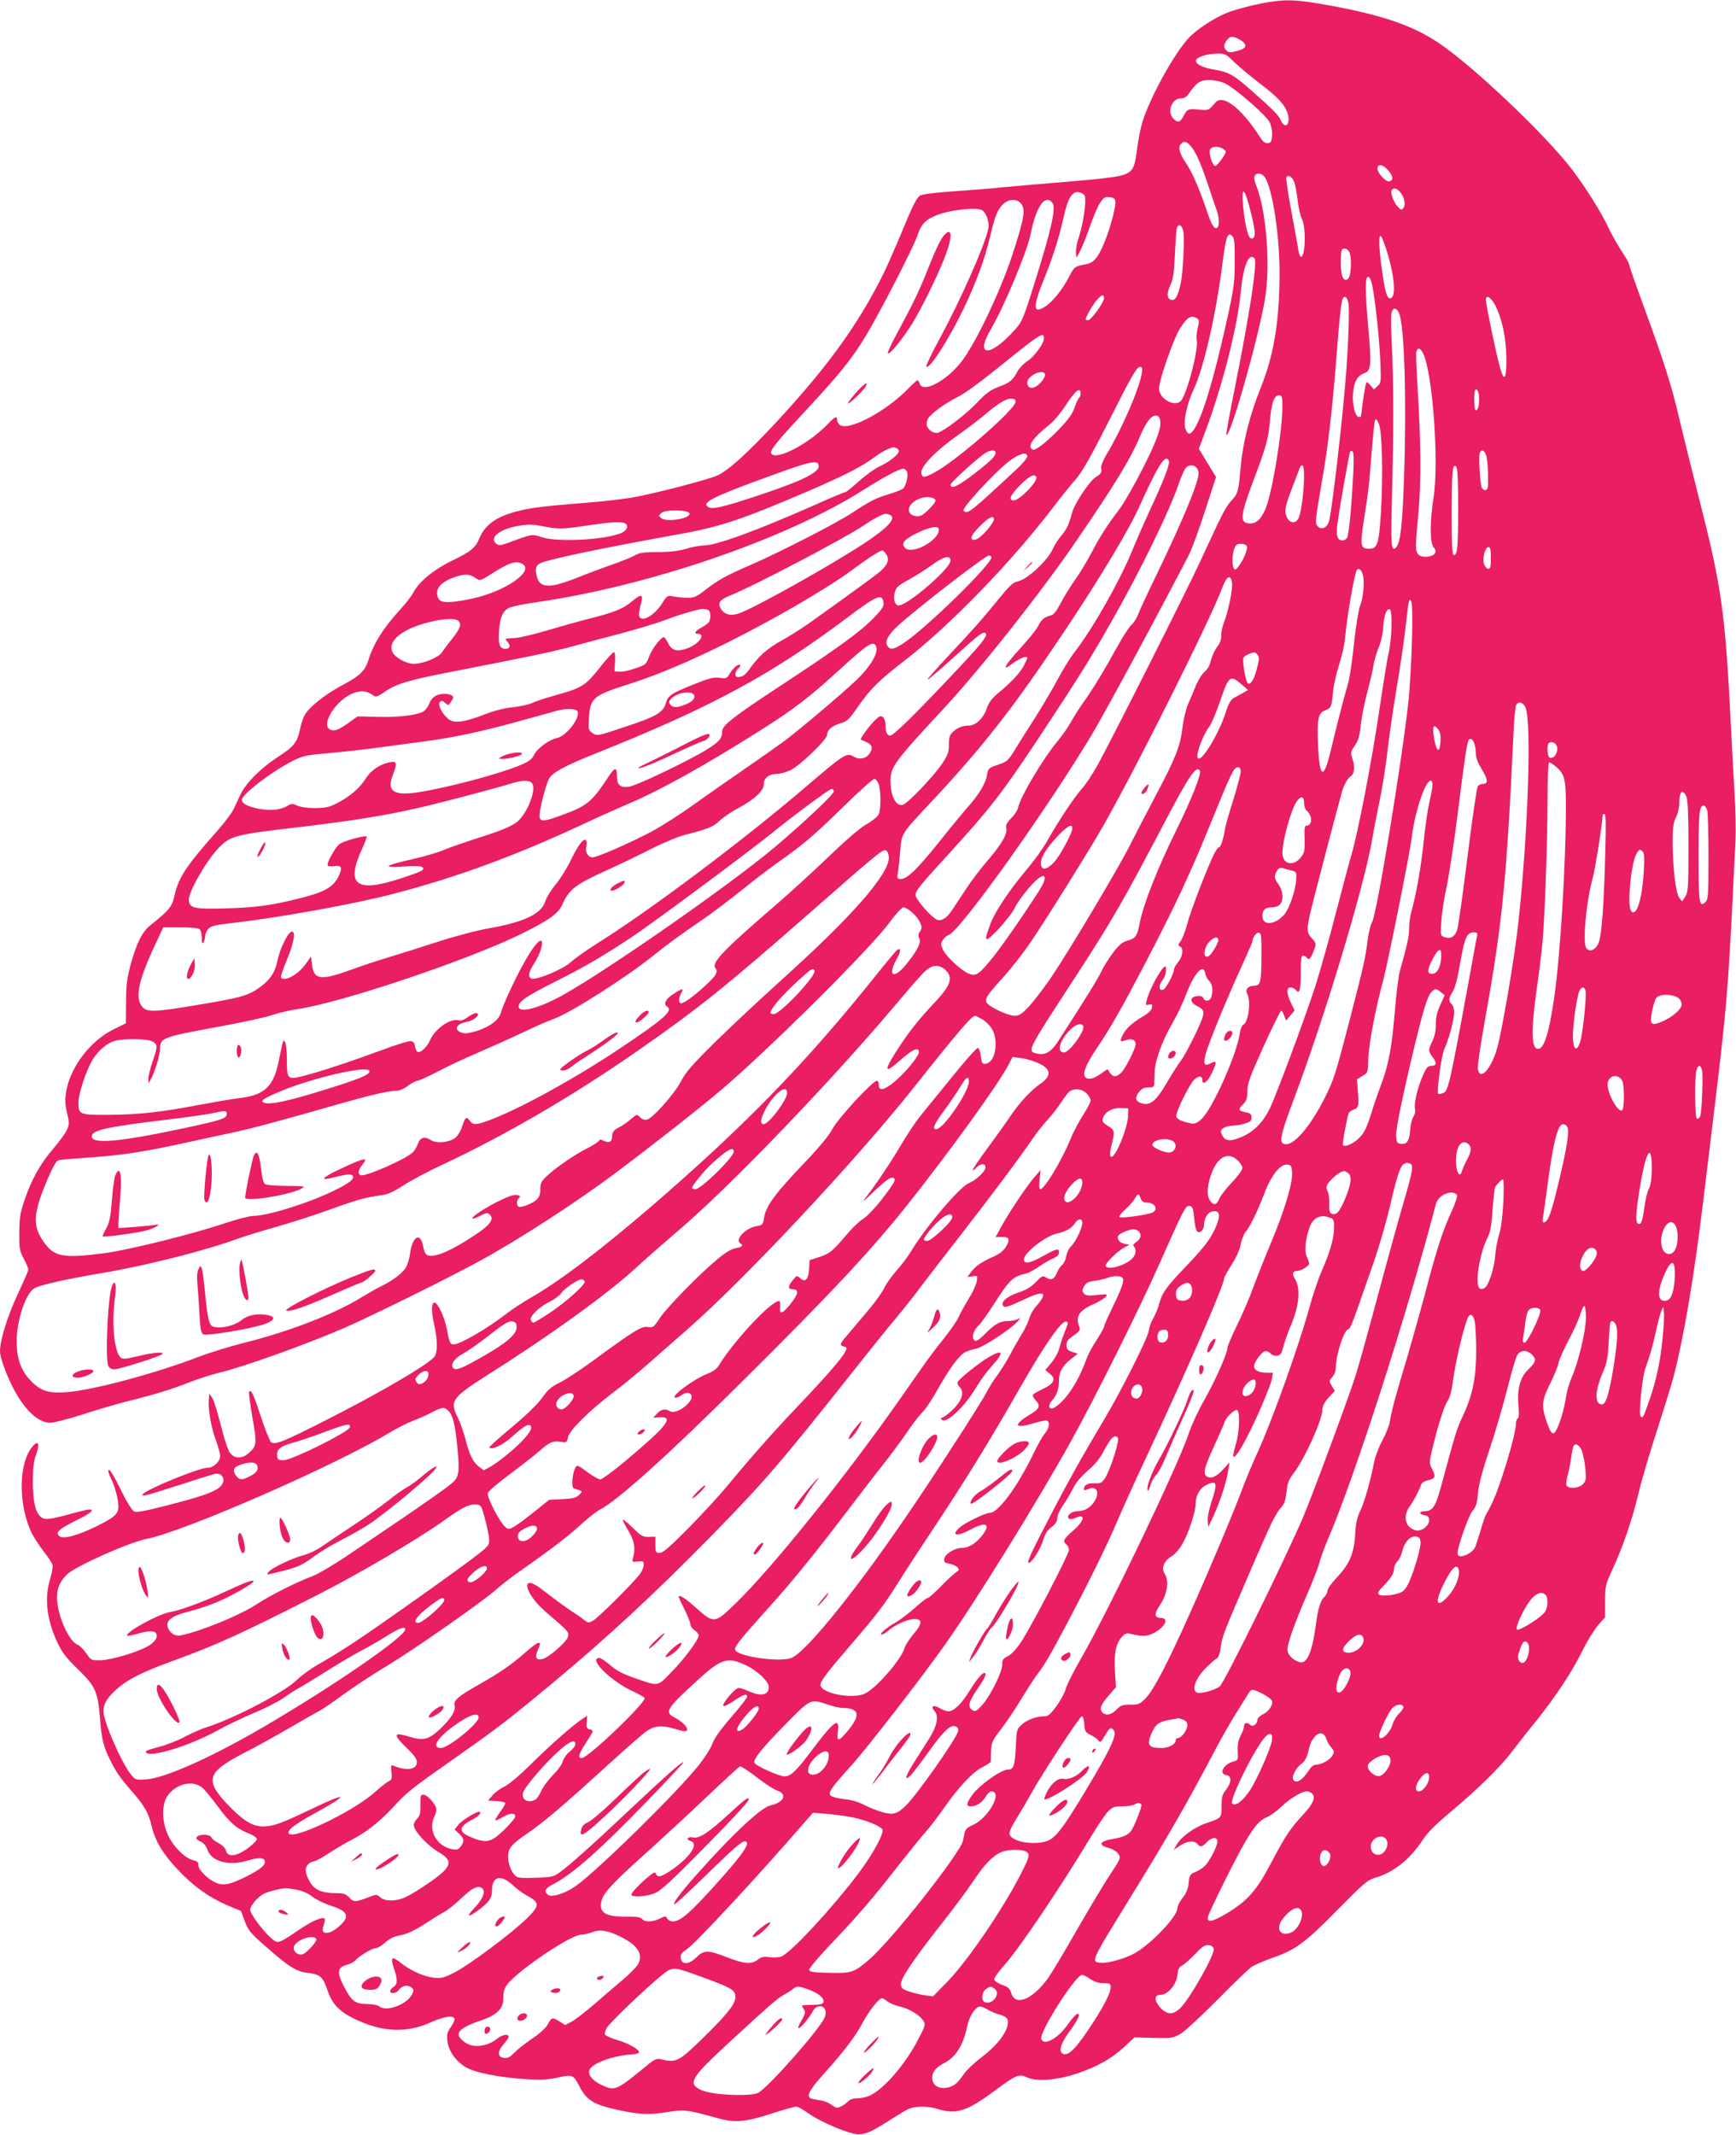 <?xml version="1.0" standalone="no"?>
<!DOCTYPE svg PUBLIC "-//W3C//DTD SVG 20010904//EN"
 "http://www.w3.org/TR/2001/REC-SVG-20010904/DTD/svg10.dtd">
<svg version="1.0" xmlns="http://www.w3.org/2000/svg"
 width="1041pt" height="1280pt" viewBox="0 0 1041 1280"
 preserveAspectRatio="xMidYMid meet">
<g transform="translate(0,1280) scale(0.1,-0.1)"
fill="#e91e63" stroke="none">
<path d="M7542 12775 c-61 -13 -142 -35 -180 -50 -84 -34 -188 -102 -237 -156
-89 -99 -228 -352 -274 -499 -11 -36 -25 -104 -31 -153 -13 -105 -22 -131 -52
-151 -38 -25 -106 -34 -433 -61 -170 -14 -326 -28 -345 -30 -19 -3 -129 -12
-244 -20 -146 -10 -215 -19 -231 -29 -14 -9 -41 -58 -70 -128 -104 -250 -139
-327 -188 -418 -143 -269 -317 -503 -600 -809 -172 -185 -286 -289 -354 -321
-55 -26 -392 -113 -518 -134 -49 -8 -148 -20 -220 -26 -295 -24 -364 -32 -442
-50 -141 -33 -212 -81 -249 -169 -23 -56 -51 -78 -160 -131 -112 -54 -202
-128 -235 -192 -11 -21 -49 -71 -85 -109 -96 -106 -153 -196 -184 -294 -21
-68 -52 -98 -161 -155 -105 -57 -199 -132 -224 -181 -8 -15 -20 -52 -26 -81
-17 -80 -35 -103 -135 -168 -100 -65 -190 -155 -223 -225 -11 -25 -30 -64 -41
-88 -11 -23 -54 -80 -96 -127 -191 -216 -232 -279 -258 -391 -15 -67 -32 -87
-144 -176 -50 -40 -83 -107 -119 -238 -22 -83 -27 -122 -27 -225 l-1 -125 -75
-37 c-138 -68 -258 -225 -283 -371 -8 -49 -7 -76 5 -129 15 -62 14 -69 -2
-105 -10 -21 -46 -69 -79 -108 -78 -90 -132 -186 -172 -305 -28 -82 -33 -109
-33 -200 -1 -96 1 -109 27 -157 15 -29 27 -58 27 -65 0 -7 -29 -73 -64 -148
-60 -127 -106 -275 -106 -341 0 -34 31 -124 72 -207 69 -139 154 -222 230
-222 21 0 107 22 191 49 83 27 199 61 257 76 180 45 282 76 384 117 54 21 135
47 180 58 139 32 520 169 745 266 165 72 606 289 816 403 230 125 587 356 826
536 221 166 515 397 628 494 294 251 883 837 1000 994 39 53 79 97 87 97 25 0
81 -49 99 -86 15 -31 15 -38 2 -58 -11 -16 -12 -27 -5 -40 14 -25 -9 -72 -74
-153 -77 -98 -120 -78 -61 27 26 46 27 70 3 55 -5 -3 -63 -72 -126 -151 -421
-526 -778 -894 -1333 -1374 -311 -268 -564 -461 -734 -558 -50 -29 -117 -72
-147 -96 -114 -89 -280 -186 -319 -186 -22 0 -26 9 -41 89 -13 72 -55 161 -74
161 -20 0 -21 -51 -1 -140 21 -95 19 -166 -4 -189 -56 -56 -342 -222 -667
-386 -233 -118 -285 -139 -308 -122 -8 7 -36 75 -61 152 -45 137 -58 165 -71
152 -3 -3 5 -72 19 -152 29 -161 27 -176 -24 -219 -40 -34 -84 -32 -111 5 -11
14 -35 88 -54 165 -19 76 -42 150 -52 164 l-17 25 -3 -40 c-5 -54 15 -167 44
-244 13 -35 24 -76 24 -91 0 -33 -40 -70 -76 -70 -51 0 -371 -131 -388 -159
-10 -16 15 -10 229 59 99 32 189 60 201 63 54 12 74 -46 28 -82 -38 -30 -118
-57 -314 -107 -129 -33 -180 -43 -195 -36 -13 6 -42 52 -72 113 -55 112 -82
155 -83 129 0 -8 7 -28 15 -43 23 -44 45 -127 45 -167 0 -48 -22 -67 -138
-124 -111 -54 -194 -75 -216 -56 -26 21 -3 43 98 93 90 44 117 67 80 67 -8 0
-54 -11 -102 -24 -136 -38 -167 -41 -191 -17 -31 31 -44 95 -44 211 0 74 5
118 16 149 32 83 14 107 -31 41 -73 -109 -68 -350 11 -507 14 -26 46 -75 71
-107 25 -32 48 -67 51 -77 3 -10 -3 -48 -14 -85 -36 -115 -21 -246 44 -383 28
-59 53 -92 124 -160 104 -102 118 -133 131 -298 10 -122 20 -164 61 -246 36
-73 57 -103 136 -194 71 -82 95 -125 113 -203 20 -87 68 -167 159 -262 94
-100 188 -166 299 -213 l77 -32 23 -62 c21 -55 35 -72 121 -147 145 -128 188
-155 261 -163 72 -9 86 -22 115 -107 26 -77 71 -125 159 -167 163 -80 310 -88
454 -24 83 37 135 46 147 26 4 -5 -5 -28 -20 -50 -23 -33 -27 -46 -22 -85 6
-59 48 -120 109 -157 54 -33 198 -62 369 -73 83 -5 123 -3 183 10 89 20 94 18
131 -53 40 -79 83 -107 208 -136 139 -32 202 -36 312 -19 113 18 117 17 315
-37 99 -27 164 -21 322 31 69 22 133 40 143 40 9 0 39 -16 65 -35 55 -41 168
-94 253 -120 73 -23 105 -13 227 64 47 30 101 63 120 73 42 22 119 24 186 3
108 -33 173 -12 333 106 136 101 150 107 200 84 59 -26 178 -17 301 24 122 41
204 88 282 159 l61 57 115 -3 c109 -3 116 -1 161 24 25 15 125 107 221 204 96
98 189 186 205 198 17 11 72 35 123 53 140 48 197 90 392 288 163 165 180 180
230 194 105 31 203 108 276 218 33 51 79 97 167 171 164 137 297 267 368 359
32 42 99 128 150 190 118 148 218 298 279 424 27 55 69 122 92 150 l43 49 0
96 c0 91 2 99 44 190 65 141 118 297 157 459 19 80 68 246 109 370 40 125 85
269 99 321 62 235 126 611 181 1071 20 162 53 440 75 619 60 496 74 659 101
1205 5 116 13 259 16 319 3 61 1 193 -6 295 -6 102 -16 278 -21 391 -34 682
-55 834 -185 1345 -46 182 -102 407 -124 500 -46 200 -91 342 -212 672 -49
133 -89 248 -89 256 0 7 -21 44 -46 82 -25 38 -61 101 -79 140 -39 86 -135
239 -216 346 -157 207 -598 626 -804 763 -164 110 -364 175 -725 236 -152 25
-216 24 -358 -5z m-104 -215 c46 -28 39 -51 -21 -66 -40 -10 -50 -10 -62 3
-19 18 -19 33 1 61 19 27 39 28 82 2z m-36 -133 c29 -28 97 -85 151 -126 110
-83 152 -129 169 -183 19 -64 -17 -98 -42 -38 -12 29 -50 67 -187 187 -93 82
-129 102 -203 114 -77 12 -122 34 -118 57 4 20 66 40 130 41 43 1 50 -3 100
-52z m-56 -127 c63 -31 248 -192 268 -234 10 -22 16 -54 14 -79 -2 -34 -7 -43
-25 -45 -17 -2 -29 7 -50 40 -110 171 -221 256 -265 203 -39 -47 -41 -48 -99
-42 -65 6 -70 3 -93 -40 -19 -38 -35 -41 -61 -13 -38 41 -8 120 45 120 20 0
34 8 47 26 47 69 69 84 124 84 32 0 69 -8 95 -20z m-209 -372 c32 -35 61 -100
104 -227 21 -64 45 -134 53 -156 18 -48 20 -101 4 -111 -17 -10 -34 19 -64
110 -40 120 -87 227 -122 278 -38 55 -49 93 -32 113 17 21 33 19 57 -7z m194
-18 c10 -6 19 -15 19 -20 0 -16 -51 -85 -63 -85 -16 0 -39 73 -32 96 7 21 45
25 76 9z m993 -131 c30 -35 33 -57 9 -66 -20 -8 -73 48 -73 77 0 30 34 25 64
-11z m-739 -42 c46 -71 89 -351 88 -582 -1 -284 -35 -488 -114 -682 -65 -163
-106 -325 -119 -471 -14 -153 -15 -159 -57 -205 -35 -39 -49 -67 -183 -357
-79 -173 -538 -1082 -620 -1230 -29 -52 -70 -114 -91 -137 -46 -51 -142 -195
-207 -311 -25 -45 -82 -124 -125 -175 -96 -112 -190 -252 -216 -321 -30 -82
-33 -96 -22 -96 20 0 141 135 165 185 25 51 98 143 142 178 42 33 52 7 19 -50
-50 -85 -222 -336 -289 -420 -85 -106 -103 -119 -148 -100 -46 20 -132 100
-153 142 -15 33 -15 38 -1 60 8 13 24 26 34 29 68 22 580 738 859 1201 73 121
417 758 580 1074 19 36 63 156 99 268 l66 203 -52 85 -51 85 44 117 c96 257
188 617 206 813 16 164 48 247 83 212 20 -20 -26 -322 -118 -781 -30 -150 -53
-276 -50 -278 21 -22 188 563 231 811 35 205 9 538 -55 692 -7 17 -10 38 -7
48 9 23 44 20 62 -7z m174 -24 c7 -15 17 -65 22 -111 5 -46 17 -98 26 -115 26
-50 21 -227 -6 -227 -5 0 -12 19 -16 43 -3 23 -22 127 -41 230 -20 103 -33
195 -30 202 7 21 31 9 45 -22z m635 -62 c26 -28 37 -76 22 -97 -12 -15 -14
-15 -34 6 -25 27 -46 85 -37 100 10 15 30 12 49 -9z m-1890 -23 c13 -22 -7
-168 -35 -251 -11 -33 -19 -74 -17 -91 l3 -31 22 40 c12 23 38 88 58 145 20
58 47 122 61 143 22 33 30 38 57 35 22 -2 33 -9 35 -22 6 -27 -26 -149 -60
-236 -40 -101 -68 -136 -115 -144 -67 -12 -73 -17 -102 -75 -38 -75 -101 -153
-145 -180 -72 -45 -74 -3 -7 162 53 131 91 250 116 362 28 127 52 168 93 163
14 -2 30 -11 36 -20z m985 -56 c41 -153 45 -202 16 -202 -17 0 -31 46 -45 143
-20 156 -6 186 29 59z m-1363 3 c24 -37 14 -90 -56 -305 -71 -216 -216 -521
-302 -635 -90 -118 -234 -195 -253 -135 -3 11 -10 20 -14 20 -3 0 -31 -25 -61
-56 -128 -130 -342 -245 -400 -214 -11 6 -20 20 -20 30 0 30 -11 25 -65 -31
-112 -114 -303 -212 -330 -168 -11 16 31 69 194 244 218 234 291 325 375 465
93 156 289 537 311 608 22 65 56 95 141 122 82 25 213 37 241 21 26 -13 47
-72 40 -109 -18 -95 -166 -430 -293 -664 -48 -87 -83 -162 -79 -166 19 -19
140 172 230 361 72 153 121 288 151 413 29 127 45 166 78 199 35 35 89 35 112
0z m184 10 c24 -29 -3 -151 -101 -465 -76 -243 -79 -250 -137 -312 -142 -153
-225 -142 -131 17 78 131 219 469 239 570 32 165 86 243 130 190z m786 -172
c8 -44 -2 -251 -16 -313 -18 -78 -31 -101 -54 -98 -29 4 -32 39 -7 91 16 33
21 71 26 177 4 74 8 145 11 158 7 35 32 26 40 -15z m308 -181 c0 -125 -4 -156
-47 -352 -95 -429 -178 -680 -228 -680 -5 0 -14 12 -20 27 -15 41 7 149 47
234 61 127 135 449 174 756 21 165 32 196 59 168 13 -13 16 -40 15 -153z m910
70 c49 -158 60 -283 24 -290 -21 -4 -32 33 -53 182 -17 126 -19 200 -5 191 5
-3 20 -40 34 -83z m-224 -11 c17 -32 13 -146 -6 -162 -27 -23 -44 14 -44 96 0
40 3 75 7 78 12 13 32 7 43 -12z m139 -203 c18 -90 41 -307 48 -448 5 -131 5
-136 -17 -155 l-22 -20 -19 24 c-11 13 -22 21 -25 18 -4 -3 -12 -50 -20 -104
-7 -54 -13 -99 -13 -100 -1 -2 -6 -3 -12 -3 -22 0 -41 73 -36 137 5 72 26 110
67 125 42 14 45 48 26 261 -21 233 -21 317 -2 317 10 0 18 -19 25 -52z m-1609
-76 c0 -25 -77 -132 -96 -132 -7 0 -14 2 -14 5 0 13 41 85 65 114 30 35 45 39
45 13z m1466 -29 c7 -39 -1 -264 -17 -458 -23 -282 -84 -802 -100 -852 -12
-38 -44 -52 -67 -29 -18 17 -15 39 27 282 32 178 59 411 81 684 29 374 34 410
55 410 8 0 17 -16 21 -37z m881 -15 c41 -82 64 -193 66 -312 2 -126 -12 -151
-37 -64 -21 70 -86 383 -86 409 0 36 32 17 57 -33z m-578 -44 c32 -71 46 -504
31 -969 -10 -302 -22 -411 -49 -438 -29 -29 -32 18 -24 303 10 370 10 703 -1
912 -5 91 -6 178 -2 192 8 34 30 33 45 0z m-1210 -33 c12 -8 13 -18 3 -59 -6
-27 -9 -58 -6 -69 14 -52 -61 -336 -96 -368 -40 -37 -130 16 -130 76 0 49 88
301 126 360 44 69 67 82 103 60z m-919 -119 c0 -31 -57 -110 -99 -137 -22 -14
-49 -42 -60 -62 -26 -52 -46 -68 -116 -94 -48 -18 -73 -37 -129 -96 -64 -67
-185 -160 -230 -177 -23 -8 -61 15 -68 42 -3 10 0 29 6 41 16 30 106 95 179
131 35 16 139 92 237 171 261 211 280 223 280 181z m2273 -89 c58 -115 97
-659 63 -869 -22 -138 -22 -271 1 -296 13 -15 15 -23 7 -36 -15 -23 -77 -28
-98 -7 -20 20 -20 42 0 257 17 184 15 417 -7 770 -6 98 -9 185 -5 193 8 23 24
18 39 -12z m-1687 -124 c-15 -93 -121 -336 -211 -484 -21 -36 -34 -69 -32 -82
5 -26 0 -33 -34 -55 -36 -23 -126 -158 -140 -211 -20 -73 -31 -98 -66 -140
-19 -22 -40 -56 -48 -74 -30 -72 -155 -188 -213 -199 -27 -5 -48 -25 -114
-106 -96 -118 -153 -183 -312 -352 -65 -70 -117 -128 -114 -131 2 -2 69 55
148 126 163 148 187 166 201 152 15 -15 -32 -72 -229 -279 -223 -235 -325
-334 -345 -334 -18 0 -27 21 -27 65 0 18 -7 38 -15 45 -13 11 -21 8 -46 -16
-32 -30 -94 -114 -87 -118 1 -1 16 -7 31 -14 36 -15 43 -36 23 -67 -22 -34
-61 -42 -97 -21 -42 25 -57 15 -284 -179 -380 -325 -942 -747 -1260 -945 -60
-38 -129 -87 -153 -109 -43 -40 -196 -105 -231 -99 -28 6 -23 39 14 95 36 54
58 133 38 133 -26 0 -97 -112 -177 -282 -30 -62 -57 -128 -61 -145 -9 -45 -66
-89 -146 -114 -50 -15 -72 -17 -92 -10 -49 19 -30 53 34 65 36 6 75 37 63 49
-8 8 -33 -2 -66 -26 -17 -12 -35 -18 -49 -14 -49 13 -140 -51 -170 -119 -19
-45 -64 -84 -79 -68 -4 5 -10 20 -12 34 -2 17 -10 26 -24 28 -12 2 -91 -22
-175 -54 -196 -72 -362 -127 -464 -153 -101 -27 -105 -23 -105 98 0 84 -12
134 -24 101 -3 -8 -12 -51 -21 -94 -32 -172 -85 -223 -250 -241 -33 -4 -139
-22 -235 -40 -226 -43 -361 -58 -541 -59 -171 -1 -179 2 -179 73 0 52 45 188
83 254 34 57 87 103 134 116 60 17 204 14 231 -5 28 -19 28 -27 -3 -118 -14
-41 -25 -87 -25 -103 l1 -28 14 25 c22 38 55 148 55 185 0 62 16 68 354 130
137 25 281 56 320 70 39 13 107 29 151 35 262 39 1005 288 1331 446 170 83
232 126 255 179 41 93 79 122 269 208 69 31 186 87 260 125 74 38 167 76 205
86 141 36 170 48 210 85 22 21 72 55 112 76 98 53 153 104 153 143 0 38 31 62
79 62 19 0 54 10 79 21 61 30 222 185 222 214 0 29 29 54 82 69 38 11 50 23
105 102 71 102 125 156 273 270 276 213 641 590 893 919 50 66 108 138 128
160 48 54 87 122 213 370 134 266 163 315 182 315 14 0 15 -7 10 -41z m-581 1
c9 -14 -19 -55 -49 -75 -30 -20 -56 -10 -56 21 0 39 87 83 105 54z m2605 -152
c0 -42 -8 -68 -21 -68 -10 0 -12 113 -2 123 11 12 23 -16 23 -55z m-2390 33
c0 -11 -4 -22 -9 -26 -5 -3 -17 -28 -27 -57 -12 -38 -36 -71 -90 -128 -82 -85
-147 -135 -163 -125 -33 20 2 70 106 152 22 18 62 65 88 105 61 95 95 122 95
79z m1210 -80 c0 -146 -62 -520 -101 -611 -28 -66 -58 -92 -100 -88 -55 5 -51
46 19 235 84 221 99 275 107 378 9 108 25 155 54 155 19 0 21 -6 21 -69z
m-1600 31 c0 -46 -365 -363 -492 -428 -56 -28 -64 -29 -72 -8 -15 39 77 136
229 243 50 35 115 85 145 110 82 70 131 101 162 101 21 0 28 -5 28 -18z m868
-124 c2 -27 -9 -66 -38 -135 -48 -114 -165 -330 -209 -388 -71 -93 -116 -163
-163 -254 -28 -53 -73 -128 -102 -168 -28 -40 -67 -103 -86 -140 -27 -51 -41
-69 -63 -74 -37 -10 -54 -25 -73 -65 -9 -18 -56 -76 -105 -130 -98 -107 -117
-146 -43 -89 41 30 84 46 84 30 0 -3 -9 -24 -20 -45 -22 -43 -75 -100 -155
-166 -37 -31 -55 -54 -68 -92 -20 -59 -66 -102 -107 -102 -37 0 -70 -13 -97
-39 -18 -17 -23 -33 -23 -75 0 -46 -6 -62 -40 -114 -50 -75 -207 -239 -236
-247 -42 -11 -74 52 -74 144 0 83 22 113 318 432 225 242 587 700 798 1009
231 338 322 486 378 619 40 94 70 133 101 129 15 -2 21 -12 23 -40z m1329
-203 c3 -88 0 -238 -6 -334 -12 -193 -21 -221 -70 -221 -53 0 -56 16 -33 168
29 187 31 202 47 410 8 100 17 188 21 194 5 8 13 0 22 -22 10 -23 16 -89 19
-195z m-2913 49 c9 -3 16 -12 16 -19 0 -19 -58 -65 -115 -91 -27 -12 -83 -52
-123 -88 -40 -36 -77 -66 -82 -66 -5 0 -92 -36 -192 -81 -340 -150 -582 -239
-656 -239 -20 0 -69 -9 -107 -20 -49 -14 -100 -20 -172 -20 -83 0 -108 -4
-135 -19 -18 -11 -80 -36 -138 -56 -58 -21 -143 -52 -190 -71 -179 -73 -241
-73 -260 -3 -16 60 -7 77 53 94 122 34 409 92 787 160 259 46 384 88 795 264
214 93 310 142 387 199 29 22 67 44 83 50 17 6 31 11 32 11 1 1 8 -2 17 -5z
m596 -28 c0 -20 -26 -47 -113 -115 -109 -85 -157 -109 -157 -77 0 14 174 171
215 194 28 16 55 15 55 -2z m2145 -119 c-10 -199 -26 -369 -36 -389 -5 -10
-18 -18 -29 -18 -32 0 -40 30 -29 106 14 105 70 417 75 426 3 5 10 6 15 2 6
-4 8 -52 4 -127z m796 106 c6 -16 12 -68 12 -118 2 -75 -1 -90 -14 -93 -9 -2
-20 5 -24 15 -10 25 -19 188 -12 207 10 24 26 19 38 -11z m-2751 -9 c0 -9 -24
-39 -52 -66 -291 -271 -306 -284 -330 -260 -14 14 193 237 276 299 60 45 106
56 106 27z m850 -34 c0 -28 -38 -125 -115 -290 -37 -80 -80 -179 -97 -220 -72
-184 -243 -487 -356 -632 -27 -35 -71 -107 -99 -160 -28 -53 -84 -148 -124
-212 -41 -64 -97 -153 -125 -198 -49 -80 -53 -84 -110 -103 -57 -20 -59 -21
-66 -65 -8 -48 -51 -119 -120 -195 -24 -27 -99 -118 -165 -201 -132 -165 -193
-224 -231 -224 -22 0 -24 3 -18 38 4 20 10 78 14 128 8 106 7 104 163 271 337
359 515 587 835 1068 210 315 376 592 440 736 90 200 135 279 159 279 8 0 15
-9 15 -20z m-2105 -10 c27 -43 -66 -93 -350 -188 -225 -75 -292 -90 -312 -69
-13 13 -11 17 12 35 29 23 166 78 425 171 165 59 213 70 225 51z m2277 -35 c9
-20 7 -37 -11 -92 -34 -104 -120 -299 -231 -529 -56 -115 -108 -227 -116 -249
-8 -22 -25 -49 -38 -60 -13 -11 -50 -67 -82 -125 -79 -144 -157 -273 -213
-349 -25 -36 -57 -87 -71 -113 -14 -26 -49 -76 -77 -110 -89 -107 -224 -334
-238 -400 -3 -15 -21 -44 -41 -63 -26 -27 -34 -42 -30 -58 9 -35 -26 -96 -108
-192 -43 -49 -103 -128 -133 -175 -31 -47 -68 -102 -82 -124 -31 -48 -64 -70
-90 -61 -32 10 -131 123 -131 149 0 25 27 58 185 231 260 284 332 377 548 702
247 374 300 458 440 703 171 299 354 673 411 845 10 28 24 60 32 73 20 31 61
29 76 -3z m638 -42 c-1 -85 -16 -209 -31 -245 -16 -40 -56 -38 -73 3 -16 38
-11 60 38 189 20 52 39 101 41 108 2 6 9 12 15 12 6 0 10 -28 10 -67z m924
-186 c0 -235 -5 -292 -27 -284 -9 3 -12 66 -12 253 1 252 5 298 27 276 9 -9
12 -80 12 -245z m-3306 216 c10 -17 -2 -78 -20 -100 -6 -7 -42 -22 -82 -34
-86 -26 -116 -41 -225 -113 -97 -64 -437 -238 -616 -316 -142 -61 -190 -88
-268 -149 -50 -39 -64 -45 -105 -45 -26 0 -64 4 -84 8 -36 7 -38 5 -66 -39
-46 -74 -123 -119 -139 -80 -3 9 0 35 6 58 22 78 12 83 -55 27 -51 -42 -105
-63 -269 -104 -55 -14 -161 -44 -235 -66 -74 -22 -160 -43 -190 -45 -30 -2
-57 -4 -59 -5 -2 0 4 -9 13 -19 20 -22 14 -41 -13 -41 -34 0 -44 26 -39 103 6
85 22 123 59 142 14 8 91 24 170 35 675 98 1491 378 1954 671 127 80 218 129
242 129 7 0 16 -7 21 -17z m776 -32 c14 -23 -99 -141 -135 -141 -34 0 -21 32
39 92 55 55 84 69 96 49z m-620 -127 c9 -3 16 -10 16 -15 0 -15 -63 -81 -87
-90 -34 -13 -73 5 -73 34 0 49 88 92 144 71z m-1459 -94 c0 -30 -135 -52 -169
-27 -17 13 -17 14 -1 31 23 23 170 20 170 -4z m1199 -6 c47 -18 -8 -78 -163
-179 -206 -134 -638 -375 -733 -410 -56 -21 -97 -10 -118 30 -17 31 -2 50 54
73 134 52 692 345 809 424 52 36 111 67 129 68 3 0 13 -3 22 -6z m626 -28 c0
-17 -50 -80 -85 -107 -14 -12 -32 -18 -41 -15 -21 8 -4 37 53 92 45 44 73 56
73 30z m-2216 -22 c29 -11 18 -44 -19 -60 -99 -41 -380 -56 -475 -25 -60 20
-59 20 -196 -31 -53 -19 -64 -20 -78 -8 -46 38 23 91 144 109 50 8 81 7 135
-4 88 -19 121 -18 270 5 129 19 194 24 219 14z m1886 -39 c0 -66 -160 -153
-203 -110 -27 26 -5 52 76 91 77 37 127 44 127 19z m1847 -101 c6 -17 -21 -84
-51 -121 -14 -19 -21 -22 -27 -11 -12 18 -11 79 2 117 9 25 16 31 40 31 18 0
32 -6 36 -16z m1463 -69 c0 -52 -3 -65 -15 -65 -9 0 -20 12 -25 26 -13 33 5
104 25 104 12 0 15 -15 15 -65z m-3625 21 c19 -29 9 -60 -31 -97 -26 -23 -143
-109 -427 -312 -45 -32 -120 -80 -166 -105 -89 -49 -145 -99 -196 -173 -22
-31 -39 -45 -58 -47 -21 -3 -27 1 -27 16 0 11 7 25 15 32 22 18 18 32 -6 20
-11 -7 -30 -27 -41 -45 -19 -33 -22 -34 -62 -29 -35 5 -61 -1 -148 -36 -143
-57 -162 -69 -176 -118 -17 -55 -58 -79 -254 -143 -154 -52 -157 -52 -183 -35
-27 18 -27 20 -23 93 8 119 24 133 238 201 261 83 594 238 970 452 135 77 295
177 355 222 105 78 181 128 197 128 4 0 15 -11 23 -24z m630 -15 c17 -29 -399
-437 -534 -522 -53 -34 -76 -36 -91 -9 -14 27 6 64 62 116 113 104 527 424
549 424 4 0 10 -4 14 -9z m-245 -22 c0 -47 -257 -269 -311 -269 -24 0 -35 41
-22 83 7 26 22 39 83 72 41 23 104 62 139 88 69 51 111 61 111 26z m-2569 -19
c79 -43 -105 -169 -305 -210 -130 -27 -182 -26 -196 0 -30 56 13 106 115 136
53 15 76 11 117 -18 14 -10 26 -6 70 22 121 77 160 91 199 70z m5041 -66 c12
-39 3 -140 -16 -186 -9 -21 -25 -120 -36 -220 -10 -101 -26 -205 -33 -233 -40
-142 -78 -292 -103 -398 -46 -200 -72 -191 -81 26 -6 151 2 183 47 200 33 13
36 20 44 114 3 33 19 103 35 155 17 51 33 122 36 158 13 137 56 388 71 412 10
16 28 3 36 -28z m-784 -53 c4 -39 -23 -166 -48 -232 -10 -25 -18 -61 -17 -80
1 -24 -8 -47 -26 -70 -14 -19 -30 -55 -36 -79 -6 -29 -20 -53 -36 -66 -15 -12
-38 -48 -52 -80 -13 -33 -35 -85 -49 -116 -13 -31 -28 -94 -33 -140 -13 -109
-40 -180 -154 -395 -52 -98 -124 -237 -161 -310 -75 -149 -369 -640 -478 -801
-40 -58 -97 -132 -126 -164 -46 -49 -60 -58 -88 -58 -37 0 -141 48 -164 74
-19 24 -5 46 93 154 47 51 121 145 165 210 107 158 364 570 444 712 204 360
644 1242 708 1418 26 71 53 82 58 23z m-2090 -114 c3 -22 -8 -39 -55 -88 -77
-81 -216 -183 -556 -406 -298 -196 -357 -242 -357 -281 0 -39 -17 -59 -92
-106 -114 -70 -421 -217 -468 -223 -49 -7 -70 11 -70 58 0 61 -11 62 -48 7
-103 -156 -129 -178 -275 -232 -107 -40 -133 -44 -141 -18 -8 23 37 204 58
236 23 37 99 77 276 148 694 277 1056 472 1520 822 167 126 202 140 208 83z
m3169 -226 c-3 -119 -13 -283 -21 -366 -40 -364 -191 -1283 -219 -1326 -9 -13
-21 -64 -27 -113 -12 -101 -23 -146 -109 -481 -84 -322 -92 -347 -149 -461
-81 -161 -176 -274 -229 -274 -47 0 -41 39 43 263 183 484 418 1261 470 1552
13 77 36 194 50 260 14 66 35 197 45 290 11 94 35 260 54 370 19 110 41 261
50 335 22 195 24 209 37 186 7 -13 9 -93 5 -235z m-4223 183 c16 -6 21 -39 10
-69 -4 -9 -24 -25 -45 -36 -39 -20 -51 -39 -25 -39 50 0 9 -60 -59 -86 -64
-24 -96 -16 -118 29 -10 20 -22 37 -26 37 -18 0 -71 -70 -88 -115 -18 -48 -20
-51 -83 -72 -36 -13 -78 -22 -95 -20 l-30 2 3 58 c2 35 0 57 -7 57 -5 0 -36
-33 -68 -72 -104 -133 -116 -140 -291 -189 -57 -16 -117 -36 -134 -45 -16 -8
-66 -19 -111 -24 -53 -5 -114 -21 -173 -44 -121 -47 -181 -54 -214 -28 -38 30
-68 88 -52 104 9 9 16 8 31 -6 19 -17 20 -17 37 9 15 23 15 28 3 36 -8 5 -26
9 -41 9 -49 0 -77 -18 -94 -58 -8 -22 -26 -44 -39 -50 -47 -22 -150 -33 -268
-30 l-122 3 -61 -43 c-45 -32 -68 -43 -90 -40 -90 10 22 195 139 227 43 12 70
7 108 -20 12 -9 26 -5 68 25 68 46 140 68 391 117 493 96 612 121 730 153 69
19 204 55 300 80 96 26 209 60 251 76 83 32 204 68 231 69 9 1 23 -2 32 -5z
m4100 -95 c0 -52 -8 -125 -17 -164 -9 -38 -34 -196 -57 -350 -44 -299 -127
-728 -166 -860 -13 -44 -55 -202 -94 -351 -38 -149 -94 -347 -124 -441 -63
-193 -229 -639 -271 -728 -39 -81 -93 -137 -166 -170 -70 -31 -104 -28 -121
11 -11 22 -9 28 7 40 10 8 35 14 54 15 20 0 54 6 76 13 32 9 40 16 40 36 0 19
-7 26 -33 31 -47 9 -49 16 -19 47 22 23 27 37 27 81 0 45 14 83 97 267 53 118
101 214 106 214 4 0 13 -13 18 -30 l11 -29 25 30 26 31 -21 44 c-28 56 -29 94
-3 94 10 0 24 -7 31 -15 23 -28 30 -4 30 101 0 84 3 104 14 104 8 0 18 -4 21
-10 12 -19 23 -10 39 30 21 52 21 54 -9 86 -29 32 -30 51 -9 147 16 69 173
669 192 733 14 45 33 77 54 92 21 15 24 60 6 108 -10 30 -9 37 15 72 22 31 30
58 37 128 6 49 23 136 39 194 16 58 32 128 36 155 4 28 18 77 31 110 15 34 26
86 28 120 3 69 20 119 39 112 8 -3 12 -31 11 -98z m-5596 29 c21 -21 13 -43
-35 -106 -27 -33 -56 -72 -65 -86 -21 -29 -113 -66 -166 -66 -45 0 -112 37
-128 69 -35 70 65 147 241 186 77 17 138 18 153 3z m2507 -159 c12 -36 -39
-120 -118 -195 -86 -82 -335 -292 -427 -362 -36 -26 -139 -100 -230 -162 -91
-63 -235 -163 -320 -224 -85 -61 -202 -135 -259 -165 -136 -71 -320 -151 -348
-151 -27 0 -46 31 -37 64 3 14 3 30 -1 36 -13 20 -45 -21 -91 -115 -24 -50
-66 -117 -92 -148 -27 -32 -54 -76 -61 -98 -23 -77 -125 -127 -336 -164 -78
-14 -204 -47 -315 -83 -102 -33 -234 -75 -295 -93 -60 -18 -163 -52 -228 -76
-174 -63 -216 -57 -226 33 l-6 49 -33 -46 c-46 -64 -129 -108 -147 -79 -3 5
12 51 34 102 42 100 56 173 32 173 -22 0 -70 -96 -86 -170 -16 -79 -48 -124
-119 -173 -64 -43 -114 -56 -362 -97 -260 -44 -305 -45 -333 -9 -42 54 -20
158 78 367 l50 107 104 0 c67 0 107 -4 115 -12 7 -7 12 -30 12 -52 0 -30 3
-37 10 -26 5 8 10 25 10 36 0 12 8 32 18 44 15 18 36 23 142 36 277 31 736
114 965 174 384 100 736 229 1151 423 89 42 206 94 260 117 185 77 474 238
809 451 188 119 280 190 454 349 183 167 212 185 226 139z m2286 -45 c11 -13
10 -27 -4 -83 -18 -69 -40 -102 -56 -86 -12 13 -32 132 -25 150 3 8 18 18 32
24 37 13 38 13 53 -5z m-96 -177 l39 -34 -24 -14 c-14 -8 -38 -21 -55 -30 -25
-12 -35 -29 -60 -105 -41 -121 -140 -282 -161 -261 -17 16 26 135 69 193 13
17 42 88 66 158 49 144 59 151 126 93z m-3287 -59 c18 -18 -2 -44 -48 -62 -50
-20 -74 -20 -90 -1 -10 12 -10 18 1 32 30 36 113 55 137 31z m4989 -78 c39
-81 16 -759 -43 -1300 -22 -201 -98 -648 -127 -747 -37 -128 -107 -199 -115
-117 -2 18 17 146 42 285 105 584 130 832 172 1729 3 80 11 153 16 163 13 24
40 18 55 -13z m-5683 -26 c15 -40 -68 -147 -124 -159 -48 -10 -119 -62 -137
-100 -14 -28 -29 -40 -87 -64 -125 -52 -438 -135 -608 -161 -144 -23 -190 6
-154 99 27 70 26 87 -4 83 -64 -9 -121 -45 -155 -97 -38 -61 -98 -112 -175
-151 -46 -24 -68 -28 -130 -29 -44 0 -88 6 -107 15 -29 13 -36 13 -60 -2 -43
-24 -97 -30 -165 -18 -68 12 -108 32 -108 54 0 34 180 171 309 236 58 29 78
33 225 46 89 8 224 23 301 34 77 10 194 26 260 35 176 23 344 59 564 120 108
30 212 58 231 64 57 15 117 13 124 -5z m5174 -177 c-4 -73 -22 -69 -37 8 -14
77 -7 99 21 65 14 -17 18 -36 16 -73z m202 -13 c6 -14 10 -42 10 -62 0 -25 12
-56 36 -95 37 -60 39 -87 6 -87 -11 0 -24 -6 -30 -13 -6 -7 -34 -197 -62 -423
-28 -225 -56 -424 -63 -443 -14 -38 -41 -53 -76 -39 -23 8 -24 10 -18 96 3 48
17 141 32 207 14 66 44 262 66 435 38 309 56 427 65 442 10 15 25 8 34 -18z
m498 -27 c4 -33 -22 -68 -44 -60 -15 5 -20 74 -7 87 17 17 48 0 51 -27z m-7
-114 c51 -43 59 -75 59 -240 0 -338 -34 -898 -70 -1143 -30 -208 -59 -302 -93
-308 -44 -9 -48 103 -13 351 14 95 30 226 36 292 14 159 29 587 30 858 0 126
4 217 9 217 5 0 24 -12 42 -27z m-1891 -29 c0 -15 -20 -90 -44 -168 -25 -77
-48 -159 -51 -181 -10 -59 -25 -105 -36 -105 -5 0 -17 -17 -28 -39 -39 -75
-143 -347 -162 -421 -11 -41 -28 -87 -39 -102 -16 -22 -17 -27 -5 -32 24 -9
18 -61 -10 -94 -14 -17 -25 -36 -25 -43 0 -26 -48 -116 -64 -122 -26 -10 -31
21 -8 52 19 26 26 49 23 80 -3 41 -97 -120 -116 -201 -6 -24 -4 -26 15 -21 18
5 21 2 18 -17 -2 -16 -19 -33 -53 -53 -60 -35 -102 -72 -121 -109 -21 -40 -18
-48 15 -35 36 13 61 4 61 -24 0 -25 -64 -151 -88 -172 -35 -31 -54 -25 -79 22
-1 1 -17 -8 -35 -22 -42 -30 -66 -39 -89 -32 -36 12 -16 71 61 185 78 114 151
244 288 506 177 339 269 535 394 843 126 309 136 331 164 331 8 0 14 -11 14
-26z m-245 6 c11 -19 -48 -168 -145 -365 -107 -217 -194 -437 -215 -546 -15
-82 -25 -95 -75 -109 -30 -8 -49 -24 -86 -73 -26 -34 -57 -84 -70 -112 -20
-43 -94 -162 -259 -418 -43 -66 -78 -86 -130 -73 -56 14 -56 15 222 441 232
356 297 469 553 957 141 268 184 331 205 298z m-1926 -81 c14 -41 14 -151 0
-182 -6 -13 -39 -40 -75 -60 -41 -24 -123 -95 -231 -199 -92 -88 -231 -215
-308 -281 -320 -276 -391 -350 -365 -382 11 -13 10 -20 -1 -41 -15 -28 -139
-138 -182 -160 -25 -13 -28 -13 -34 2 -3 10 1 30 10 46 20 36 12 35 -46 -2
-45 -29 -61 -60 -37 -75 39 -24 -18 -74 -280 -249 -278 -186 -608 -367 -793
-435 -73 -27 -92 -26 -111 1 -19 27 -27 20 -46 -39 -8 -26 -27 -55 -41 -66
-38 -27 -112 -34 -144 -13 -38 25 -66 17 -79 -21 -6 -18 -20 -41 -31 -52 -42
-41 -284 -147 -312 -137 -19 8 -16 29 7 59 11 14 20 28 20 32 0 13 -48 -5
-157 -57 -106 -50 -119 -70 -32 -47 75 19 106 22 114 10 11 -19 -15 -41 -105
-86 -148 -74 -404 -155 -492 -155 -21 0 -97 -20 -170 -44 -195 -66 -585 -162
-726 -180 -244 -31 -296 -22 -359 67 -69 96 -65 171 19 370 39 90 55 118 72
122 11 2 91 9 176 15 202 14 321 32 570 86 113 25 259 56 324 70 66 14 253 64
415 110 346 100 482 134 532 134 24 0 48 10 75 30 21 16 47 30 56 30 9 0 64
25 122 55 58 31 167 82 243 114 76 33 197 87 268 121 72 34 155 71 185 81 97
34 432 247 594 377 79 64 162 125 311 227 55 38 156 115 225 170 69 56 171
134 228 174 146 103 206 155 388 333 89 87 168 158 177 158 8 0 20 -14 26 -31z
m-2079 6 c26 -32 -16 -155 -74 -218 -33 -36 -96 -63 -265 -116 -74 -24 -159
-54 -190 -67 -31 -14 -113 -38 -183 -54 -176 -40 -192 -53 -56 -45 76 4 108 3
113 -6 11 -16 -6 -24 -130 -65 -271 -89 -334 -41 -233 179 17 37 29 69 27 71
-10 10 -146 -28 -165 -46 -28 -25 -77 -115 -69 -127 3 -5 20 -7 39 -4 46 7 52
-9 24 -65 -29 -60 -86 -92 -224 -126 -172 -44 -274 -58 -449 -62 -189 -6 -218
1 -223 48 -5 44 102 233 176 311 72 76 99 83 477 127 305 36 518 69 705 112
133 29 492 124 580 152 60 19 105 19 120 1z m5400 -10 c0 -14 -9 -63 -19 -108
-11 -45 -26 -154 -35 -243 -15 -143 -43 -304 -75 -419 -6 -22 -11 -63 -11 -91
0 -46 -10 -93 -55 -254 -9 -30 -22 -136 -30 -235 -19 -225 -37 -324 -82 -445
-20 -52 -49 -138 -65 -190 -24 -74 -38 -102 -67 -132 -35 -35 -85 -57 -98 -44
-5 5 17 130 33 188 3 9 15 20 27 24 33 10 37 22 30 106 l-6 77 33 20 c33 20
33 20 35 103 2 84 44 306 90 473 28 106 160 763 170 850 18 155 81 345 115
345 6 0 10 -11 10 -25z m-3590 -39 c0 -19 -181 -189 -355 -336 -291 -244
-1088 -796 -1311 -908 -129 -65 -224 -84 -224 -46 0 29 51 64 208 143 190 95
291 154 472 274 132 88 702 511 850 631 129 105 334 256 347 256 7 0 13 -6 13
-14z m5113 -33 c8 -20 12 -108 12 -298 0 -249 -2 -273 -19 -300 l-19 -29 -17
21 c-21 27 -40 182 -40 334 0 90 4 117 20 149 12 23 20 59 20 88 0 68 20 85
43 35z m-2293 -37 c0 -19 7 -39 16 -47 35 -29 34 -89 -1 -89 -12 0 -14 -15
-12 -79 2 -67 -1 -84 -19 -107 -45 -62 -114 -48 -114 22 0 73 50 255 85 308
25 37 45 34 45 -8z m2417 -43 c5 -16 8 -141 8 -280 0 -227 -2 -254 -17 -270
-38 -38 -43 -8 -43 265 0 264 5 312 30 312 8 0 18 -12 22 -27z m-611 -260 c-8
-314 -22 -494 -40 -536 -18 -43 -53 -58 -74 -31 -23 32 -1 275 39 421 15 55
59 332 59 376 0 4 5 7 12 7 8 0 9 -60 4 -237z m-3196 151 c0 -29 -72 -163
-110 -204 -42 -45 -73 -50 -78 -13 -5 36 28 92 96 165 63 67 92 83 92 52z
m-1100 -176 c0 -102 -226 -358 -660 -748 -113 -102 -282 -260 -377 -353 -141
-139 -178 -181 -209 -239 -39 -76 -169 -222 -205 -231 -13 -3 -28 2 -40 14
-20 20 -20 20 -55 -10 -19 -17 -49 -38 -67 -47 -38 -20 -47 -31 -47 -62 0 -28
-21 -37 -51 -21 -18 9 -24 9 -27 0 -2 -6 -34 -27 -70 -45 -77 -39 -192 -118
-245 -169 -31 -29 -37 -41 -37 -76 0 -32 -6 -48 -24 -65 -26 -23 -93 -49 -108
-40 -11 7 -10 42 2 49 21 13 -3 26 -33 19 -63 -13 -258 -126 -244 -140 2 -3
23 5 47 17 38 20 43 20 58 6 25 -26 2 -60 -82 -116 -163 -110 -275 -154 -303
-118 -6 6 -13 29 -17 50 -15 80 -62 54 -76 -41 -4 -34 -16 -75 -26 -91 -21
-35 -77 -77 -149 -113 -27 -13 -81 -44 -119 -67 -154 -96 -439 -207 -696 -270
-86 -22 -206 -58 -266 -81 -266 -103 -649 -206 -809 -217 -109 -8 -157 10
-218 77 -54 60 -77 128 -77 229 0 124 52 282 104 316 30 20 194 57 422 95 262
45 612 134 804 205 36 13 137 44 225 69 88 25 236 72 328 106 163 59 212 72
309 85 33 4 70 21 125 57 43 28 149 85 236 125 387 182 786 415 1181 690 356
248 525 384 1031 828 416 365 433 379 451 364 8 -6 14 -25 14 -41z m4527 -83
c-8 -142 -35 -245 -63 -245 -21 0 -27 44 -21 140 8 106 24 187 44 218 12 20
17 21 30 10 13 -11 15 -30 10 -123z m-2112 6 c28 -7 30 -10 28 -51 -3 -65 -40
-174 -70 -211 -55 -65 -133 -72 -133 -11 0 37 17 52 56 52 18 0 40 7 48 16 25
24 20 85 -9 124 -17 22 -23 41 -19 54 11 35 26 48 48 41 12 -4 35 -10 51 -14z
m-181 -506 c0 -164 -5 -185 -43 -185 -37 0 -56 -22 -42 -49 24 -44 7 -173 -24
-185 -7 -2 -17 -26 -21 -53 -18 -128 -166 -456 -230 -513 -30 -26 -41 -30 -68
-24 -51 11 -76 23 -82 39 -8 20 77 194 109 224 26 23 47 22 47 -5 0 -33 32
-11 55 39 34 71 33 82 -5 62 -39 -20 -46 -6 -30 56 16 61 123 323 209 511 39
86 71 159 71 162 0 24 23 57 38 54 15 -3 17 -17 16 -133z m1292 108 c-3 -16
-22 -116 -41 -223 -127 -691 -130 -704 -166 -715 -11 -4 -22 -5 -25 -3 -10 11
20 236 37 269 25 51 59 176 59 220 0 20 -7 42 -15 49 -19 16 -19 35 0 64 21
32 32 72 55 205 23 129 38 161 76 161 23 0 26 -3 20 -27z m-1551 -13 c8 -14
-40 -96 -60 -104 -39 -15 -23 70 19 99 24 18 33 19 41 5z m1337 -111 c-4 -57
-22 -93 -50 -97 -36 -5 -36 22 -1 88 37 69 55 73 51 9z m-2979 -69 c56 -45 42
-95 -58 -200 -85 -91 -144 -162 -202 -250 -107 -160 -108 -189 -4 -96 74 66
111 82 111 48 0 -25 -84 -127 -148 -179 -61 -50 -92 -56 -92 -18 0 14 -5 25
-12 25 -25 0 -232 -224 -266 -288 -22 -41 -77 -108 -162 -197 -186 -195 -239
-267 -249 -340 -6 -37 -9 -40 -43 -46 -68 -11 -134 -82 -98 -104 20 -12 9 -23
-28 -28 -25 -5 -60 -25 -107 -64 -105 -86 -305 -290 -349 -356 -36 -56 -40
-58 -71 -53 -37 7 -81 -20 -340 -210 -71 -52 -157 -108 -190 -124 -48 -23 -69
-41 -103 -89 -27 -38 -92 -102 -182 -177 -77 -64 -138 -119 -136 -122 16 -16
80 14 135 63 74 66 99 81 113 67 17 -17 -26 -74 -115 -151 -45 -39 -101 -81
-124 -93 l-42 -23 -28 21 c-36 26 -58 71 -82 166 -11 42 -31 99 -45 127 -51
100 -37 121 169 252 382 241 732 494 900 649 55 51 168 150 250 220 305 258
924 902 1313 1365 73 88 150 175 170 193 41 37 78 41 115 12z m-779 -9 c16
-26 -205 -261 -244 -261 -11 0 -20 3 -20 6 0 26 65 102 172 200 70 64 82 72
92 55z m2344 -20 c2 -12 12 -31 23 -42 19 -19 24 -55 13 -96 -7 -26 -39 -31
-48 -7 -4 10 -16 14 -38 12 -44 -4 -45 -36 -3 -58 40 -20 46 -30 39 -60 -9
-42 -102 -229 -132 -268 -16 -20 -54 -81 -86 -135 -64 -110 -102 -139 -153
-121 -35 12 -39 33 -13 67 16 20 30 27 56 27 25 0 34 4 35 18 1 9 2 44 3 77 3
71 45 185 109 295 24 41 61 119 81 172 50 129 104 186 114 119z m2279 -98 c9
-22 -14 -248 -30 -304 -19 -66 -41 -58 -45 16 -3 61 20 232 37 279 12 30 29
34 38 9z m-867 -11 l23 -19 -26 -58 c-20 -41 -27 -74 -27 -117 0 -39 -7 -72
-20 -98 -11 -22 -20 -47 -20 -56 0 -9 9 -27 20 -41 27 -35 25 -53 -6 -53 -21
0 -29 -9 -49 -52 -33 -72 -58 -175 -50 -205 4 -16 0 -34 -10 -49 -9 -14 -17
-49 -19 -79 -4 -64 -19 -87 -55 -83 -23 3 -26 8 -29 44 -3 41 33 218 107 529
56 231 80 310 103 335 23 25 30 25 58 2z m1432 -42 c9 -11 14 -29 11 -40 -7
-26 -57 -68 -108 -91 -57 -26 -75 -24 -75 7 0 33 20 116 32 131 22 28 113 23
140 -7z m-4182 -121 c21 -12 47 -38 59 -59 39 -69 22 -189 -30 -205 -27 -9
-32 -3 -38 47 -3 23 -11 43 -17 45 -7 2 -76 -76 -155 -174 -79 -97 -165 -203
-192 -236 -26 -32 -77 -109 -113 -170 -69 -116 -152 -239 -213 -317 -26 -33
-12 -23 51 38 82 77 105 91 121 76 9 -10 -7 -36 -80 -131 -36 -46 -85 -97
-108 -111 -24 -15 -70 -60 -104 -101 -77 -92 -97 -108 -163 -129 l-53 -17 -3
-52 c-4 -64 -23 -84 -53 -57 -21 19 -21 18 -45 -11 -31 -38 -30 -55 1 -55 38
0 32 -31 -18 -92 -47 -58 -64 -61 -59 -10 2 17 -1 32 -6 32 -49 0 -275 -243
-365 -392 -10 -15 -35 -33 -64 -44 -83 -31 -233 -144 -192 -144 9 0 24 7 35
15 25 19 53 19 60 0 16 -40 -91 -119 -128 -96 -28 17 -53 13 -78 -14 l-23 -25
38 3 c92 5 44 -54 -214 -270 -68 -56 -132 -103 -141 -103 -10 0 -45 20 -79 45
-58 43 -61 44 -71 25 -19 -35 -25 -119 -9 -124 56 -17 55 -15 31 -39 -19 -18
-36 -22 -101 -25 l-78 -4 -92 -74 c-51 -41 -106 -81 -123 -90 -28 -15 -31 -14
-52 5 -34 32 -108 178 -101 200 3 10 65 63 138 117 72 54 150 115 172 135 57
51 81 62 126 55 36 -6 38 -5 45 27 9 42 124 156 269 267 61 46 151 120 200
163 50 44 160 141 245 215 352 309 1013 1015 1363 1456 265 334 344 426 365
426 3 0 21 -10 42 -21z m605 -39 c16 -25 -81 -160 -115 -160 -45 0 -27 70 34
133 36 36 69 47 81 27z m-275 -221 c84 -36 90 -78 17 -128 -55 -38 -123 -111
-177 -191 -24 -36 -86 -123 -138 -193 -52 -70 -92 -130 -90 -133 3 -2 13 5 23
16 23 25 55 26 55 2 0 -24 -56 -77 -101 -96 -55 -23 -257 -261 -342 -402 -20
-34 -61 -89 -91 -122 -30 -34 -63 -81 -74 -104 -10 -24 -54 -85 -98 -137 -43
-51 -98 -115 -121 -143 -49 -57 -51 -64 -22 -71 19 -5 19 -7 6 -34 -21 -40
-121 -154 -282 -323 -148 -155 -288 -314 -425 -480 -47 -57 -151 -170 -232
-252 -113 -114 -152 -148 -172 -148 -24 0 -26 3 -26 49 l0 48 -40 -1 c-35 -1
-46 5 -95 54 -30 29 -57 52 -60 49 -2 -3 12 -32 32 -65 37 -60 45 -106 29
-165 -7 -24 -6 -25 28 -21 33 4 36 2 36 -21 0 -13 -10 -37 -22 -53 -39 -53
-253 -265 -282 -281 -27 -14 -30 -13 -55 6 -14 12 -39 29 -55 39 -28 17 -102
70 -199 145 -130 100 -105 -25 28 -139 135 -115 138 -119 131 -147 -7 -30
-114 -124 -152 -133 -38 -10 -48 7 -30 51 19 45 19 45 3 45 -7 0 -43 -27 -80
-60 -81 -71 -150 -119 -274 -189 -125 -70 -155 -96 -147 -127 8 -31 -21 -77
-89 -142 -67 -62 -99 -70 -184 -44 -95 30 -98 13 -13 -69 43 -41 60 -65 60
-83 0 -46 -61 -55 -141 -22 -14 6 -16 1 -12 -37 5 -40 3 -46 -18 -58 -13 -6
-48 -34 -78 -61 -135 -123 -521 -304 -521 -245 0 21 44 53 160 117 213 117
197 130 -27 22 -178 -85 -224 -102 -287 -102 -62 0 -117 34 -204 124 -149 155
-135 200 102 322 61 31 179 96 261 144 83 48 165 95 183 104 18 10 80 52 137
94 57 42 175 120 261 172 170 102 590 396 664 464 25 23 92 75 150 115 176
123 281 204 357 274 40 36 89 75 110 86 107 55 408 326 851 766 521 516 769
781 984 1050 253 317 562 744 617 854 l23 44 48 -6 c27 -3 72 -16 100 -28z
m3986 -45 c8 -32 -1 -253 -11 -277 -4 -10 -13 -16 -19 -14 -13 4 -16 245 -3
290 9 34 25 35 33 1z m-7992 -3 c14 -22 -64 -53 -317 -130 -175 -53 -271 -73
-307 -64 -37 10 -17 25 91 70 191 80 514 155 533 124z m7514 -61 c13 -26 13
-162 0 -176 -21 -21 -88 95 -88 153 0 55 62 71 88 23z m-3918 -4 c0 -62 -153
-286 -196 -286 -26 0 -14 28 51 117 36 48 79 112 96 141 33 56 49 66 49 28z
m-1090 -69 c0 -41 -110 -187 -141 -187 -21 0 -19 30 6 79 51 101 135 168 135
108z m1795 -2 c14 -13 25 -32 25 -43 0 -10 -20 -48 -44 -85 -24 -37 -59 -102
-76 -145 -55 -133 -157 -302 -182 -302 -7 0 -8 21 -4 58 l6 57 -35 -40 c-43
-48 -149 -206 -199 -296 l-36 -66 37 1 c46 1 52 -15 23 -62 -14 -23 -39 -41
-77 -58 -70 -31 -106 -57 -132 -93 l-20 -27 31 4 c30 5 31 4 25 -30 -3 -19
-24 -66 -48 -104 -23 -38 -50 -87 -60 -109 -9 -22 -50 -80 -89 -130 -40 -49
-91 -117 -114 -150 -24 -33 -91 -130 -151 -215 -324 -463 -770 -1017 -988
-1227 -122 -118 -126 -118 -233 -23 -68 61 -104 83 -104 65 0 -3 16 -37 35
-75 19 -38 35 -78 35 -89 0 -10 11 -26 25 -35 14 -9 25 -23 25 -30 0 -26 -83
-138 -161 -218 -89 -92 -76 -90 -225 -38 -67 23 -106 43 -144 76 -28 24 -58
44 -65 44 -73 0 68 -140 202 -201 34 -16 65 -33 68 -39 14 -23 -338 -360 -376
-360 -27 0 -20 23 33 104 39 61 39 61 16 67 -20 5 -23 11 -20 44 l3 38 -28
-18 c-54 -35 -198 -161 -310 -273 -68 -67 -132 -121 -158 -133 -25 -12 -57
-35 -72 -53 l-26 -31 51 -3 c29 -2 52 -7 52 -13 0 -5 -13 -28 -30 -51 -16 -22
-30 -45 -30 -50 0 -5 20 3 45 18 43 25 75 27 75 4 0 -16 -88 -107 -127 -131
-39 -25 -75 -22 -147 10 -65 28 -64 58 4 95 50 27 67 43 57 53 -10 9 -110 -51
-130 -79 l-21 -27 27 -25 c31 -29 33 -43 11 -75 -14 -19 -23 -22 -50 -18 -96
16 -151 116 -108 198 8 16 12 39 9 50 -10 32 -55 79 -76 79 -17 0 -19 -7 -18
-60 1 -51 -2 -65 -21 -85 -15 -16 -21 -31 -17 -47 10 -37 87 -117 147 -152 95
-55 81 -91 -75 -196 -38 -26 -90 -58 -115 -70 -58 -30 -130 -32 -160 -5 -21
19 -22 19 -68 1 -82 -31 -92 -31 -118 -2 -22 22 -33 26 -85 26 -76 0 -120 19
-147 61 -32 53 -37 87 -17 109 10 11 26 20 35 20 10 0 53 23 96 52 44 28 102
62 129 76 85 42 170 108 251 196 91 97 98 103 379 301 243 170 314 225 560
429 346 287 626 547 970 897 319 326 411 432 879 1023 88 111 191 239 231 286
39 47 107 132 150 190 44 58 150 196 236 306 174 223 362 474 429 574 24 36
65 88 91 115 25 28 63 76 83 107 20 31 44 62 53 67 31 18 73 12 98 -14z m249
-140 c-1 -50 -46 -175 -80 -224 -26 -37 -35 -11 -19 52 21 82 20 92 -20 116
-37 22 -41 31 -25 61 16 30 61 50 105 47 l40 -2 -1 -50z m-5404 17 c0 -28 -32
-38 -262 -87 -379 -81 -548 -96 -548 -49 0 38 80 56 440 100 118 14 242 31
275 38 86 19 95 19 95 -2z m8040 -81 c12 -24 -6 -136 -59 -352 -40 -164 -57
-210 -80 -217 -11 -4 -13 4 -7 39 4 24 18 125 31 223 23 168 44 267 66 309 13
23 36 22 49 -2z m-2369 -81 c34 -19 18 -70 -23 -70 -30 0 -98 31 -98 46 0 30
79 46 121 24z m1777 -22 c18 -18 15 -42 -11 -91 -13 -24 -26 -54 -30 -66 -16
-61 -44 14 -34 95 7 66 42 95 75 62z m-4408 -42 c0 -34 -196 -226 -231 -226
-11 0 -19 4 -19 9 0 13 71 100 116 142 92 85 134 108 134 75z m5505 -102 c-1
-62 -6 -98 -17 -120 -9 -16 -22 -68 -28 -115 -12 -87 -20 -106 -40 -94 -14 9
-9 82 16 230 35 208 69 258 69 99z m-2483 49 c15 -15 28 -35 28 -46 0 -11 -28
-50 -63 -86 -35 -37 -69 -81 -76 -99 -16 -39 -35 -41 -57 -7 -21 32 -14 102
17 175 38 89 98 114 151 63z m1032 -19 c24 -9 20 -35 -39 -239 -31 -105 -101
-359 -156 -565 -55 -206 -114 -418 -131 -470 -45 -140 -260 -720 -316 -851
-116 -269 -469 -985 -498 -1010 -21 -17 -89 -39 -123 -39 -51 0 -32 76 37 147
26 26 55 53 66 58 13 8 21 28 27 74 9 64 16 81 187 477 117 270 143 323 176
358 18 20 25 43 31 92 5 53 13 73 42 111 68 89 173 322 173 383 0 20 12 43 37
71 l37 40 -18 30 c-18 30 -17 31 3 53 12 13 21 36 21 54 0 78 50 232 75 232 8
0 30 49 53 118 22 64 66 189 97 277 31 88 77 244 101 348 43 186 62 241 86
250 7 3 14 6 15 6 1 1 8 -2 17 -5z m-706 -52 c5 -63 -46 -232 -126 -422 -38
-91 -86 -212 -107 -269 -20 -57 -64 -158 -96 -224 -32 -66 -59 -128 -59 -139
0 -33 -73 -196 -139 -313 -35 -60 -75 -148 -91 -195 -61 -187 -482 -1066 -648
-1354 -44 -76 -85 -158 -91 -181 -6 -23 -31 -70 -56 -104 -36 -49 -50 -61 -72
-61 -48 0 -103 -20 -135 -49 -31 -27 -32 -30 -37 -140 -6 -113 -13 -130 -49
-131 -40 0 -170 -93 -212 -152 -35 -48 -38 -68 -10 -68 34 0 69 22 90 57 10
18 26 33 33 33 73 0 -14 -159 -110 -202 -30 -13 -44 -26 -48 -43 -3 -14 -7
-36 -10 -50 -16 -75 -431 -601 -566 -716 -88 -75 -103 -80 -236 -77 -96 2
-118 6 -121 18 -1 9 61 82 140 165 159 167 242 264 402 469 60 76 130 163 156
192 27 30 79 98 116 152 89 125 167 208 227 238 26 13 47 28 48 32 0 4 1 32 2
63 2 52 6 62 59 131 32 41 87 123 123 183 36 59 78 124 93 144 47 61 76 111
169 286 136 257 244 475 307 622 31 73 108 244 172 380 251 536 474 1047 474
1087 0 7 20 44 45 83 28 44 49 90 55 124 6 29 19 62 29 73 25 28 71 122 112
229 40 108 97 180 138 175 23 -3 26 -8 29 -46z m336 -5 c25 -18 18 -70 -21
-161 -31 -73 -50 -93 -77 -83 -13 5 -16 18 -15 60 1 29 -3 63 -10 75 -14 26
-6 45 36 83 25 23 45 36 64 38 3 1 13 -5 23 -12z m-1594 -58 c0 -58 -74 -139
-102 -111 -17 17 -1 58 41 103 40 41 61 44 61 8z m2525 -116 c-5 -88 -14 -158
-25 -193 -10 -30 -21 -88 -24 -127 -6 -77 -37 -173 -61 -193 -8 -7 -22 -10
-30 -6 -34 13 -5 208 45 306 17 33 24 72 30 167 5 68 12 129 16 136 11 19 38
46 47 46 5 1 5 -61 2 -136z m-278 41 c3 -8 -11 -50 -30 -92 -51 -108 -90 -225
-152 -462 -30 -113 -81 -295 -113 -405 -74 -247 -99 -337 -107 -395 -4 -25
-24 -76 -45 -115 -21 -38 -43 -97 -50 -130 -21 -112 -60 -247 -84 -295 -18
-37 -26 -71 -30 -140 -6 -114 -34 -178 -111 -259 -30 -32 -55 -67 -55 -78 0
-11 -8 -27 -18 -37 -24 -21 -39 -70 -52 -172 -22 -162 -54 -234 -98 -219 -40
12 -72 46 -72 75 0 38 49 174 122 340 32 74 63 154 69 178 5 23 29 90 54 148
162 380 466 1323 645 2004 11 40 50 69 93 70 16 0 30 -7 34 -16z m-1897 -19
c7 -19 17 -25 38 -25 47 0 70 -40 34 -59 -26 -14 -190 -37 -199 -28 -4 5 11
25 34 45 22 20 48 49 57 65 20 33 24 34 36 2z m314 -67 c3 -13 7 -45 9 -71 3
-27 10 -54 15 -59 16 -16 42 8 42 38 0 37 21 74 46 80 51 13 57 -23 19 -105
-32 -68 -67 -112 -185 -236 -106 -111 -133 -148 -150 -215 -6 -25 -23 -64 -36
-87 -13 -23 -24 -53 -24 -66 0 -35 -163 -361 -274 -546 -126 -211 -215 -370
-329 -591 -108 -207 -131 -260 -118 -260 18 0 71 84 86 135 11 38 24 60 50 79
25 20 35 35 35 55 0 17 15 49 35 77 19 27 45 72 59 99 15 33 47 71 88 107 47
41 76 77 102 128 39 73 59 91 79 71 13 -13 -45 -196 -78 -245 -18 -27 -27 -31
-60 -29 -40 3 -65 -10 -65 -33 0 -11 5 -11 24 -2 53 24 74 -20 37 -76 -25 -37
-57 -55 -98 -56 -37 0 -70 -27 -54 -43 7 -7 18 -7 36 1 67 31 61 -13 -10 -75
-58 -51 -64 -63 -40 -83 8 -7 15 -21 15 -32 0 -27 -231 -471 -289 -555 -28
-42 -59 -74 -78 -83 -27 -13 -33 -20 -33 -50 0 -45 -71 -187 -120 -242 -32
-36 -41 -41 -57 -32 -32 19 -26 49 26 125 49 71 61 99 43 99 -14 0 -47 -41
-91 -112 -48 -76 -92 -118 -124 -118 -12 0 -36 9 -54 20 -37 22 -55 9 -28 -20
26 -29 14 -89 -33 -163 -21 -34 -63 -99 -92 -145 -51 -80 -60 -114 -21 -78 11
10 55 68 100 130 97 137 143 181 172 165 15 -7 18 -16 13 -32 -14 -48 -246
-378 -310 -440 -54 -53 -77 -60 -142 -42 -31 9 -81 29 -112 45 -35 18 -79 30
-120 34 -35 3 -71 13 -79 21 -17 17 1 44 124 180 90 98 433 542 562 725 191
271 544 841 753 1215 142 256 409 790 529 1060 148 333 159 355 181 355 12 0
21 -8 24 -22z m-1444 -47 c0 -24 -125 -141 -150 -141 -11 0 -20 4 -20 8 0 15
50 77 92 114 47 42 78 49 78 19z m2264 -1 c23 -8 26 -15 26 -56 0 -63 -23
-148 -71 -256 -22 -50 -53 -141 -70 -202 -64 -238 -228 -698 -319 -896 -27
-58 -65 -150 -86 -205 -20 -55 -78 -199 -129 -320 -238 -564 -387 -875 -451
-942 -38 -40 -44 -43 -95 -43 -48 0 -59 -4 -84 -30 -30 -31 -63 -38 -83 -18
-21 21 -13 45 34 100 l46 53 -6 92 c-7 107 5 170 41 209 19 21 30 25 51 19 69
-17 100 -17 140 4 70 36 95 91 42 91 -38 0 -40 25 -5 76 45 66 57 146 29 189
-22 33 -4 77 41 104 19 11 48 43 64 73 38 64 81 196 81 244 0 47 24 90 60 109
67 35 74 16 34 -101 -14 -44 -24 -91 -22 -112 l4 -37 31 67 c38 81 78 204 88
272 l8 49 -38 -42 c-41 -46 -77 -60 -101 -41 -21 18 -12 53 51 190 29 63 55
124 59 136 9 28 62 78 75 70 18 -12 13 -139 -9 -207 -47 -153 27 -52 130 174
45 100 84 199 87 220 l6 37 -37 0 c-46 0 -76 15 -76 38 0 27 49 92 69 92 10 0
24 -7 31 -16 7 -8 24 -14 38 -12 21 3 27 12 38 56 8 29 27 84 43 122 53 123
62 229 24 286 -16 25 -11 44 13 44 24 0 74 29 74 44 0 7 -6 26 -14 42 -16 33
-8 109 19 181 21 54 65 74 119 53z m-1484 -32 c0 -32 -43 -119 -69 -142 -12
-11 -24 -37 -27 -58 -4 -21 -15 -44 -24 -51 -10 -7 -25 -29 -33 -50 -17 -39
-34 -45 -67 -25 -17 11 -24 8 -59 -29 -29 -30 -58 -47 -106 -63 -70 -23 -109
-60 -87 -82 9 -9 37 1 112 36 135 65 160 52 79 -41 -16 -18 -33 -50 -38 -71
-6 -20 -27 -64 -48 -97 -20 -33 -51 -88 -69 -123 -19 -34 -51 -86 -72 -115
-22 -29 -50 -73 -62 -97 -28 -56 -228 -368 -410 -640 -340 -509 -677 -931
-767 -961 -73 -24 -301 7 -332 45 -14 16 13 51 180 237 148 163 290 337 474
579 81 107 187 245 235 305 48 61 110 145 139 188 29 44 69 96 89 116 21 20
62 82 92 136 70 126 132 210 167 228 15 8 45 17 66 21 41 8 203 114 247 161
23 26 23 27 3 16 -12 -6 -38 -11 -58 -11 -47 0 -80 -18 -135 -74 -47 -48 -64
-56 -74 -31 -7 20 7 56 33 79 11 10 49 62 83 115 104 162 121 178 199 195 15
3 50 22 79 42 29 20 68 42 86 50 23 9 34 21 34 34 0 28 -11 26 -94 -20 -81
-45 -116 -51 -116 -20 0 39 131 141 200 155 50 11 85 30 104 59 21 32 46 34
46 4z m3570 -82 c0 -61 -18 -100 -47 -104 -46 -7 -68 73 -39 142 33 80 86 57
86 -38z m-3232 32 c19 -19 14 -46 -14 -64 -17 -12 -22 -20 -15 -27 18 -18 12
-52 -12 -75 -45 -43 -157 -71 -157 -39 0 17 77 91 114 109 l29 15 -30 6 c-31
6 -48 30 -37 49 9 14 64 37 90 38 11 0 25 -5 32 -12z m2741 -112 c8 -9 8 -22
2 -38 -13 -33 -60 -88 -76 -88 -22 0 -27 36 -10 77 24 57 60 79 84 49z m474
-152 c-2 -93 -21 -148 -52 -152 -51 -8 -56 48 -15 146 43 104 70 106 67 6z
m-3309 -19 c7 -19 -11 -68 -68 -184 -25 -52 -46 -100 -46 -106 0 -6 -20 -41
-44 -79 -25 -37 -52 -88 -61 -114 -50 -139 -128 -256 -196 -293 -29 -15 -37
16 -11 44 28 29 42 70 42 118 0 53 20 90 71 130 l42 33 -34 11 c-28 10 -34 17
-34 41 0 22 9 34 43 57 32 22 41 34 36 46 -27 65 -7 102 79 140 34 15 69 36
77 46 14 17 12 17 -51 11 -55 -6 -68 -4 -79 9 -12 14 -12 21 1 43 12 22 25 28
64 33 28 4 61 12 75 17 38 16 87 14 94 -3z m-3228 -16 c10 -16 -105 -120 -209
-190 -49 -32 -93 -59 -98 -59 -5 0 -12 7 -16 16 -8 22 51 80 114 110 28 14 59
37 68 51 17 26 100 83 121 83 7 0 16 -5 20 -11z m3642 -47 c4 -45 -22 -74 -62
-70 -27 3 -31 8 -34 34 -2 25 3 37 24 53 40 31 68 24 72 -17z m2362 -171 c0
-79 -44 -264 -84 -356 -14 -31 -31 -87 -36 -124 -11 -71 -34 -149 -57 -194
-20 -39 -35 -24 -63 63 -28 87 -24 117 30 224 22 45 43 97 46 116 4 19 31 81
61 137 30 57 61 125 69 153 8 27 19 50 24 50 6 0 10 -31 10 -69z m-274 44 c8
-21 -76 -195 -94 -195 -10 0 -13 8 -9 28 3 15 9 55 13 90 4 35 13 70 21 78 19
18 62 18 69 -1z m734 -165 c-13 -139 -38 -256 -79 -373 -36 -104 -40 -112 -53
-99 -13 13 9 234 28 287 27 74 43 129 64 225 11 52 26 106 32 120 l12 25 4
-35 c2 -19 -1 -86 -8 -150z m-1128 104 c5 -16 9 -90 10 -164 1 -178 -20 -284
-85 -420 -30 -62 -43 -106 -121 -395 -36 -136 -54 -165 -102 -165 -35 0 -38
-17 -4 -24 24 -4 30 -11 30 -30 0 -34 -46 -69 -80 -61 -64 16 -81 84 -35 146
23 32 55 93 68 131 3 9 21 19 39 23 45 10 49 22 27 65 -19 36 -19 41 -4 106
31 136 76 280 96 306 12 17 23 56 29 100 15 119 59 312 89 391 13 35 32 31 43
-9z m-5744 -36 c5 -43 -56 -97 -198 -178 -135 -77 -165 -89 -182 -72 -20 20 8
60 63 89 28 16 99 65 157 111 80 63 111 82 131 80 20 -2 27 -9 29 -30z m3305
16 c-1 -5 -11 -31 -22 -59 -11 -27 -24 -69 -30 -92 -6 -23 -27 -61 -47 -84
l-36 -43 27 -22 c39 -31 27 -59 -41 -91 -30 -14 -57 -30 -60 -35 -3 -5 3 -20
15 -32 33 -35 26 -52 -38 -90 -101 -62 -85 -84 34 -47 33 10 65 16 72 14 21
-8 15 -46 -12 -78 -14 -16 -44 -70 -68 -120 -96 -199 -211 -355 -261 -355 -28
0 -152 -61 -184 -90 -51 -48 -12 -54 68 -10 88 47 121 36 77 -26 -37 -52 -85
-84 -127 -84 -45 0 -104 -37 -108 -67 -3 -18 3 -23 32 -28 19 -4 41 -14 48
-22 11 -13 9 -18 -12 -32 -13 -9 -54 -46 -90 -84 -36 -37 -70 -67 -76 -67 -7
0 -42 -27 -78 -60 -37 -33 -91 -74 -120 -90 -54 -31 -98 -70 -78 -70 6 0 23
11 39 24 43 36 110 66 151 69 55 3 55 -27 -2 -92 -24 -29 -47 -65 -51 -79 -17
-67 -170 -244 -239 -276 -75 -35 -266 2 -266 53 0 23 41 76 200 261 139 161
186 224 265 350 32 52 120 187 195 300 211 317 342 530 542 879 146 255 246
397 272 388 6 -3 10 -8 9 -13z m3288 -11 c13 -34 6 -125 -22 -288 -24 -135
-41 -185 -63 -185 -45 0 -43 82 6 193 24 57 30 86 34 175 3 59 7 113 10 120 6
21 24 13 35 -15z m-2686 -57 c0 -32 -23 -53 -49 -43 -19 7 -21 48 -4 65 7 7
22 11 33 10 15 -2 20 -11 20 -32z m2184 -120 c26 -28 21 -43 -29 -91 -44 -42
-63 -116 -55 -209 5 -50 4 -76 -4 -80 -6 -4 -11 -20 -11 -35 0 -39 -41 -192
-88 -331 -34 -100 -53 -144 -91 -210 -5 -8 -19 -49 -31 -90 -13 -41 -27 -87
-32 -101 -16 -45 -108 -82 -108 -43 0 40 64 222 89 254 23 28 29 49 34 110 5
52 25 129 67 254 33 99 81 261 106 360 25 99 52 193 60 208 19 36 61 38 93 4z
m-6621 -123 c-4 -36 -53 -66 -68 -43 -13 21 -13 23 10 48 12 12 30 22 41 22
16 0 20 -6 17 -27z m4962 -44 c0 -41 -29 -79 -62 -79 -27 0 -22 43 8 74 32 31
54 34 54 5z m-683 -25 c10 -26 -10 -69 -31 -69 -29 0 -42 28 -28 59 13 29 49
35 59 10z m-3407 -55 c0 -23 -51 -79 -73 -79 -25 0 -40 26 -27 49 23 44 100
67 100 30z m-751 -88 c26 -26 38 -74 51 -192 16 -155 14 -193 -15 -227 -23
-27 -161 -124 -625 -437 -91 -62 -192 -122 -225 -134 -98 -37 -254 -115 -339
-171 -101 -66 -334 -161 -452 -185 -35 -7 -68 15 -79 52 -11 38 29 67 126 91
48 12 123 37 169 56 93 40 220 112 220 126 0 12 -52 -8 -170 -63 -121 -57
-272 -113 -330 -122 -69 -11 -274 -124 -257 -141 3 -3 29 2 58 10 61 19 105
20 114 5 15 -23 -6 -56 -52 -81 -69 -37 -219 -81 -282 -82 -54 -1 -55 0 -84
42 -16 24 -40 47 -53 52 -47 18 -110 151 -121 256 -7 68 11 118 58 164 51 50
373 193 479 214 227 44 1148 448 1465 642 39 23 96 52 129 65 32 12 83 34 113
50 65 34 77 35 102 10z m-591 -98 c-5 -27 -343 -195 -394 -197 -35 -1 -39 2
-42 24 -5 39 18 59 93 80 39 10 124 39 190 64 134 50 158 55 153 29z m7390
-148 c7 -22 16 -70 19 -106 5 -59 3 -69 -16 -88 -26 -26 -88 -29 -98 -5 -3 8
0 34 7 57 7 23 16 70 21 105 5 36 12 69 15 74 13 20 40 1 52 -37z m-7943 -96
c0 -17 -11 -30 -40 -46 -51 -29 -71 -29 -91 2 -23 35 -12 52 43 68 58 17 88 9
88 -24z m1344 -241 c17 -47 43 -154 44 -187 2 -31 -4 -40 -58 -83 -89 -72
-610 -442 -760 -540 -71 -47 -164 -103 -205 -126 -41 -23 -100 -65 -130 -94
-79 -76 -374 -230 -540 -283 -30 -9 -88 -35 -129 -56 -40 -22 -108 -49 -149
-60 -88 -23 -100 -29 -80 -40 40 -22 268 51 418 134 52 29 151 77 220 106 69
28 150 70 180 91 30 22 73 49 95 61 22 12 98 59 170 104 71 45 162 98 200 118
39 20 106 58 150 86 73 47 115 63 115 43 0 -44 -413 -329 -838 -579 -316 -185
-598 -312 -713 -321 -64 -4 -66 -4 -93 28 -55 66 -166 319 -166 380 0 44 22
81 79 132 65 59 155 104 331 168 267 97 413 163 880 401 240 122 587 326 741
435 119 85 156 104 197 104 24 0 34 -5 41 -22z m331 -125 c0 -8 -13 -28 -30
-44 -38 -39 -85 -38 -85 1 0 19 10 30 43 47 45 23 72 21 72 -4z m5298 -77 c4
-29 -33 -160 -68 -240 -10 -25 -29 -51 -42 -59 -30 -19 -119 -30 -138 -18 -12
9 -8 18 26 53 47 48 64 77 64 107 0 12 9 30 20 41 11 11 24 38 29 61 12 53 47
91 81 87 19 -2 26 -10 28 -32z m-5598 -159 c0 -16 -45 -59 -79 -77 -17 -9 -26
-9 -35 0 -8 8 -1 21 31 51 42 38 83 52 83 26z m5828 -12 c7 -35 -21 -106 -60
-150 -70 -79 -88 -53 -38 54 53 111 89 146 98 96z m520 -147 c18 -18 14 -80
-6 -105 -28 -36 -155 -114 -166 -103 -13 13 49 143 90 187 32 34 61 42 82 21z
m-6604 -27 c11 -18 -127 -141 -158 -141 -37 0 -6 43 75 104 63 47 74 52 83 37z
m5511 -231 c13 -42 -47 -96 -99 -88 -33 5 -30 27 12 68 44 44 77 51 87 20z
m993 -50 c6 -41 -16 -100 -38 -100 -21 0 -33 28 -24 56 19 61 28 75 43 72 9
-2 18 -14 19 -28z m-4691 -116 c65 -31 133 -96 133 -127 0 -50 -45 -60 -119
-27 -24 11 -52 20 -62 20 -22 0 -107 -102 -90 -108 7 -2 35 12 64 32 55 38 77
44 77 23 0 -6 -43 -62 -95 -122 -64 -73 -101 -126 -113 -158 -9 -27 -46 -85
-81 -129 -133 -167 -606 -631 -738 -725 -63 -45 -146 -71 -167 -53 -27 21 -18
39 32 64 114 59 275 200 561 496 123 127 222 233 219 235 -6 7 -112 -87 -338
-300 -218 -205 -346 -320 -410 -365 -30 -22 -48 -25 -137 -28 -74 -3 -108 -1
-119 9 -26 21 -46 69 -47 114 -2 53 17 76 118 145 94 64 219 170 465 395 113
103 224 200 247 216 48 33 93 37 169 14 61 -18 74 -19 74 -2 0 17 -36 50 -77
71 -59 30 -45 53 126 210 158 145 192 156 308 100z m3621 -41 c4 -24 -28 -92
-53 -113 -11 -9 -19 -10 -27 -2 -14 14 6 99 30 125 20 23 46 18 50 -10z m-527
-128 c27 -14 53 -33 56 -41 9 -24 -18 -65 -54 -82 -18 -9 -33 -23 -33 -33 0
-25 -28 -45 -42 -31 -18 18 -38 14 -38 -6 0 -10 -9 -36 -20 -57 -15 -29 -20
-55 -18 -94 3 -52 2 -54 -26 -62 -59 -16 -90 -74 -43 -81 33 -5 34 -42 0 -86
-24 -31 -28 -46 -28 -100 0 -71 0 -72 -90 -102 -71 -24 -151 -81 -178 -128
l-19 -33 37 25 c42 29 86 34 105 11 17 -21 29 -19 56 10 29 31 64 34 64 5 0
-23 -31 -89 -63 -133 -11 -16 -39 -37 -62 -47 -40 -17 -42 -20 -47 -68 -4 -37
-14 -61 -36 -90 -18 -22 -32 -51 -32 -64 0 -46 -151 -207 -250 -265 -53 -32
-164 -65 -207 -61 -34 3 -38 6 -35 28 1 14 35 79 76 145 40 66 127 208 193
315 161 261 295 495 416 725 54 105 127 233 160 285 33 52 66 105 74 118 17
28 23 28 84 -3z m-2606 -65 c32 -11 72 -20 89 -20 103 -1 109 -45 21 -147 -48
-57 -59 -55 -51 7 12 88 -23 63 -153 -110 -96 -128 -129 -160 -166 -160 -32 0
-168 60 -180 80 -12 19 39 84 183 230 154 157 151 156 257 120z m3450 -11 c4
-6 -7 -24 -24 -41 -17 -16 -35 -46 -40 -65 -16 -57 -81 -112 -81 -69 0 24 57
143 79 165 23 23 56 28 66 10z m-3865 -13 c0 -19 -74 -112 -101 -126 -49 -27
-34 20 31 93 41 47 70 60 70 33z m-1680 -53 c0 -36 -181 -183 -226 -183 -59 0
-23 61 81 135 90 64 145 83 145 48z m3632 -40 c3 -43 6 -49 37 -64 19 -9 40
-24 47 -33 11 -16 15 -13 39 28 29 49 36 54 54 32 21 -25 -18 -110 -158 -343
-148 -248 -194 -307 -249 -323 -85 -23 -204 -1 -218 42 -4 14 9 43 42 96 26
42 65 108 85 145 68 123 294 467 306 467 7 0 13 -19 15 -47z m592 27 c18 -6
26 -17 26 -33 0 -29 -35 -77 -56 -77 -8 0 -14 -6 -14 -14 0 -24 -42 -46 -86
-46 -80 0 -90 19 -55 97 22 47 44 62 110 73 25 4 47 8 48 9 1 0 13 -3 27 -9z
m533 -126 c-9 -53 -94 -244 -136 -304 -43 -62 -84 -91 -102 -73 -20 20 141
343 201 403 27 27 44 16 37 -26z m326 11 c5 -16 19 -40 30 -52 18 -20 19 -26
7 -48 -14 -26 -65 -55 -99 -55 -12 0 -28 -12 -38 -27 -41 -67 -86 -94 -99 -59
-8 20 22 73 51 92 15 10 29 33 36 58 18 69 19 74 41 101 27 34 58 30 71 -10z
m-4503 -32 c0 -10 -15 -30 -34 -45 -19 -15 -37 -41 -41 -57 -4 -17 -30 -54
-61 -85 -30 -31 -61 -74 -70 -96 -9 -22 -25 -45 -35 -50 -48 -26 -91 7 -68 53
22 42 122 158 196 227 74 69 113 87 113 53z m1520 -68 c0 -55 -50 -115 -96
-115 -48 0 -33 64 26 114 41 34 70 35 70 1z m3368 -25 c4 -34 -37 -94 -67 -98
-29 -5 -73 35 -69 62 4 26 75 67 108 64 18 -2 26 -10 28 -28z m-3866 -58 c14
-9 56 -39 92 -67 36 -27 80 -55 98 -61 62 -20 37 -72 -42 -88 -47 -10 -185
-133 -353 -316 -165 -179 -234 -266 -223 -277 3 -3 76 64 163 149 192 187 239
228 258 228 40 0 0 -63 -132 -212 -189 -213 -251 -268 -300 -268 -12 0 -26 8
-32 17 -9 17 -11 17 -45 0 -45 -21 -89 -22 -106 -2 -9 11 -33 15 -94 14 -129
-2 -170 26 -147 102 14 46 76 111 291 303 85 77 239 219 343 318 103 98 191
178 195 178 4 0 19 -8 34 -18z m4098 -48 c0 -34 -36 -84 -61 -84 -27 0 -24 36
7 77 30 40 54 43 54 7z m-7353 -65 c14 -13 57 -66 94 -116 70 -94 110 -128
187 -158 23 -10 42 -23 42 -30 0 -17 -67 -71 -110 -89 -42 -17 -69 -10 -76 21
-4 14 -21 31 -44 43 -21 11 -40 26 -43 35 -8 18 -67 21 -85 3 -10 -10 -6 -16
19 -28 21 -10 35 -27 43 -50 23 -70 128 -99 240 -65 63 19 95 19 103 0 9 -24
-23 -52 -109 -95 -96 -48 -137 -57 -181 -39 -49 21 -107 77 -107 105 0 19 -7
26 -30 31 -47 9 -119 79 -151 148 -39 80 -41 184 -6 236 52 77 157 100 214 48z
m6653 -34 c20 -24 3 -61 -58 -127 -77 -83 -105 -126 -193 -293 -86 -163 -139
-222 -267 -299 -86 -51 -119 -55 -107 -14 11 37 159 336 215 433 61 106 92
142 140 162 19 8 55 34 80 58 52 50 125 95 156 95 12 0 27 -7 34 -15z m-1026
-64 c6 -9 -37 -120 -60 -156 -17 -25 -49 -40 -109 -50 -83 -14 -93 -37 -25
-55 23 -6 47 -21 56 -35 16 -24 14 -28 -48 -122 -36 -54 -127 -206 -203 -338
-75 -132 -153 -261 -171 -286 -94 -128 -195 -169 -220 -89 -9 29 -20 38 -55
50 -24 9 -45 23 -47 32 -2 9 27 49 63 89 89 100 331 459 518 769 38 63 83 130
100 148 28 28 37 32 86 32 31 0 63 5 71 10 19 12 37 13 44 1z m-1731 -77 c75
-15 160 -49 177 -70 16 -19 -52 -145 -141 -264 -163 -216 -407 -478 -464 -500
-16 -6 -48 -8 -71 -4 -35 5 -48 2 -70 -15 -38 -30 -81 -26 -184 14 -115 45
-139 45 -185 -1 -44 -44 -88 -45 -93 -3 -2 21 4 31 31 48 48 29 429 439 707
760 l55 63 85 -7 c47 -4 116 -13 153 -21z m3195 -126 c29 -29 -1 -98 -42 -98
-30 0 -46 18 -46 51 0 44 59 76 88 47z m-2157 -78 c28 -15 24 -31 -31 -138
-110 -214 -319 -520 -440 -644 l-85 -87 -45 6 c-25 3 -67 13 -95 22 -41 13
-51 21 -53 42 -4 34 74 149 243 364 70 88 155 203 190 255 65 99 117 153 169
176 37 16 120 18 147 4z m1823 -13 c12 -19 -8 -67 -31 -74 -21 -7 -36 38 -24
71 12 30 37 32 55 3z m-4941 -158 c12 -6 37 -25 54 -42 18 -17 54 -42 80 -56
70 -38 69 -58 -10 -135 -90 -88 -348 -280 -434 -323 -64 -32 -79 -35 -124 -30
-62 8 -139 43 -199 91 -52 42 -61 32 -36 -41 21 -62 20 -90 -4 -105 -11 -7
-20 -18 -20 -25 0 -20 36 -15 51 6 19 26 51 34 74 17 16 -12 17 -18 8 -39 -29
-64 -156 -112 -199 -76 -10 8 -41 14 -75 14 -71 1 -92 18 -139 110 -41 81 -37
110 19 125 21 5 45 18 52 27 21 25 101 73 122 73 11 0 36 15 57 34 25 22 53
36 81 41 51 9 101 33 179 85 30 20 71 45 90 55 19 10 60 41 90 69 73 70 104
89 130 81 38 -12 23 -64 -38 -127 -48 -51 -36 -57 24 -12 67 50 84 73 84 117
0 70 30 93 83 66z m-1252 -59 c34 -7 68 -22 92 -41 21 -17 70 -41 110 -54 76
-25 98 -44 90 -75 -7 -26 -67 -78 -99 -86 -36 -9 -47 6 -33 45 6 17 9 34 6 37
-13 14 -72 -11 -148 -62 -135 -91 -132 -90 -175 -52 -49 43 -124 145 -124 168
0 24 45 77 82 96 27 14 91 30 129 33 9 1 40 -4 70 -9z m6024 -131 c12 -37 -22
-105 -60 -124 -66 -31 -100 21 -53 81 51 65 100 84 113 43z m-4091 -147 c104
-50 141 -101 116 -161 -6 -16 -46 -58 -88 -94 -43 -36 -122 -104 -177 -152
-55 -47 -117 -95 -138 -106 l-38 -20 -33 21 c-44 27 -48 26 -71 -16 -12 -23
-47 -55 -95 -87 -41 -28 -89 -66 -107 -85 -24 -25 -38 -33 -60 -30 -40 4 -42
37 -4 81 17 19 31 40 31 46 0 20 -41 12 -72 -14 -37 -31 -98 -48 -145 -39 -38
7 -83 43 -83 67 0 26 45 54 127 81 104 35 142 72 141 139 -1 30 6 54 20 75 60
83 381 301 447 303 16 0 46 7 65 14 46 19 88 13 164 -23z m-1817 -19 c2 -6
-14 -30 -36 -53 -28 -29 -46 -41 -62 -38 -30 4 -47 33 -33 55 25 40 121 67
131 36z m5381 -59 c5 -35 -140 -292 -198 -351 -43 -44 -81 -44 -121 -1 -39 43
-39 78 -1 78 44 0 95 59 102 117 4 37 10 50 29 59 13 7 48 38 78 69 43 45 59
56 81 53 18 -2 28 -10 30 -24z m-3058 -171 c167 -61 190 -75 190 -115 0 -42
-47 -102 -187 -239 -155 -152 -167 -158 -264 -134 -20 5 -36 -2 -78 -37 -188
-154 -192 -156 -277 -117 -51 25 -79 59 -70 87 13 41 141 88 254 95 23 1 43 7
44 12 3 17 -62 54 -133 75 -37 11 -69 26 -72 33 -2 6 3 25 12 40 17 30 231
235 325 311 71 58 68 58 256 -11z m2318 -8 c25 -17 50 -25 79 -25 39 0 43 -2
43 -25 0 -32 -37 -106 -108 -215 -96 -148 -143 -197 -176 -184 -31 12 -18 59
39 137 54 73 69 112 41 101 -7 -3 -31 -30 -52 -60 -58 -85 -144 -132 -160 -89
-15 39 206 385 245 385 7 0 29 -11 49 -25z m-1685 -65 c60 -23 92 -51 84 -75
-5 -11 -22 -15 -67 -15 -33 0 -60 -2 -60 -5 0 -3 5 -14 12 -24 9 -15 6 -27
-16 -65 -15 -25 -23 -46 -17 -46 12 0 61 58 83 99 33 61 100 30 73 -34 -29
-71 -338 -420 -398 -452 -47 -24 -274 -14 -339 15 -86 38 -68 72 146 270 239
221 309 282 341 299 17 9 41 24 54 34 30 24 38 24 104 -1z m1111 7 c39 -29
-11 -99 -58 -81 -24 9 -20 60 6 78 27 19 29 19 52 3z m-642 -77 c14 -10 47
-24 74 -30 56 -13 116 -49 140 -84 15 -24 14 -29 -32 -117 -76 -146 -202 -292
-288 -333 -19 -9 -52 -16 -74 -16 -24 0 -45 -6 -53 -16 -7 -8 -26 -22 -42 -31
-28 -14 -32 -13 -58 6 -16 12 -43 24 -61 27 -18 3 -43 7 -55 10 -43 8 -27 45
57 139 138 155 196 231 241 315 41 76 99 150 118 150 5 0 20 -9 33 -20z m602
-49 c17 -11 50 -24 72 -30 25 -7 43 -18 46 -29 14 -54 -49 -145 -156 -226 -41
-31 -89 -76 -105 -99 -40 -59 -63 -77 -105 -84 -51 -8 -86 17 -86 60 0 36 23
63 75 90 67 34 112 108 135 220 12 60 50 117 77 117 9 0 30 -9 47 -19z"/>
<path d="M5665 11394 c-21 -22 -47 -73 -94 -190 -59 -149 -96 -225 -178 -377
-42 -76 -73 -141 -69 -145 9 -9 63 54 127 148 56 82 168 306 218 437 43 113
41 172 -4 127z"/>
<path d="M5131 10443 c-28 -31 -48 -59 -46 -62 6 -6 92 77 106 102 20 36 -11
16 -60 -40z"/>
<path d="M6159 9403 l-24 -28 28 24 c15 14 27 26 27 28 0 8 -8 1 -31 -24z"/>
<path d="M3700 7502 c-35 -19 -51 -42 -30 -42 18 0 69 32 74 47 7 18 -3 16
-44 -5z"/>
<path d="M1427 6534 c-11 -11 -8 -74 3 -74 14 0 23 46 13 65 -5 8 -12 12 -16
9z"/>
<path d="M6868 8083 c-25 -30 -30 -43 -15 -43 7 0 19 12 26 26 14 32 9 40 -11
17z"/>
<path d="M4095 8332 c-71 -37 -166 -84 -210 -105 -54 -25 -70 -36 -48 -32 18
2 104 38 191 79 88 41 171 78 186 82 15 3 31 15 37 25 17 34 -19 22 -156 -49z"/>
<path d="M1142 7013 c-24 -47 -29 -87 -9 -81 19 7 39 55 35 91 l-3 32 -23 -42z"/>
<path d="M3055 8281 c-17 -4 -40 -13 -50 -19 -18 -11 -18 -11 8 -12 39 0 117
20 117 31 0 10 -32 10 -75 0z"/>
<path d="M3837 6712 c-28 -29 -33 -42 -18 -42 13 0 71 50 71 61 0 18 -27 8
-53 -19z"/>
<path d="M3621 6565 c-33 -25 -80 -54 -103 -65 -24 -11 -72 -42 -107 -68 -55
-40 -60 -47 -41 -50 13 -2 35 6 49 17 14 12 51 38 81 57 159 103 224 154 199
154 -9 0 -44 -20 -78 -45z"/>
<path d="M1521 5868 c-10 -23 -51 -224 -51 -248 0 -28 266 15 338 54 25 14 20
15 -88 16 -63 0 -122 5 -130 10 -10 6 -18 38 -25 96 -10 90 -26 116 -44 72z"/>
<path d="M1247 5859 c-12 -59 -27 -238 -21 -253 20 -51 44 37 44 161 0 89 -14
142 -23 92z"/>
<path d="M691 5753 c-6 -16 -15 -83 -20 -151 -8 -101 -15 -131 -34 -167 -14
-24 -23 -46 -21 -48 5 -5 188 18 250 33 55 12 115 47 64 36 -14 -2 -69 -8
-122 -12 l-98 -7 0 29 c0 16 5 82 10 147 10 114 6 167 -10 167 -4 0 -13 -12
-19 -27z"/>
<path d="M1561 7709 c-28 -49 -20 -65 8 -18 18 30 27 59 18 59 -2 0 -14 -18
-26 -41z"/>
<path d="M1437 5216 c-6 -39 6 -137 21 -178 14 -36 32 -45 32 -16 -1 30 -36
217 -42 224 -3 2 -8 -11 -11 -30z"/>
<path d="M1190 5191 c-8 -16 -10 -45 -6 -90 3 -36 9 -117 12 -179 5 -91 10
-114 23 -122 22 -11 295 35 369 62 61 23 67 44 16 54 -57 11 -120 -1 -152 -28
-35 -30 -105 -51 -153 -46 -29 3 -36 8 -46 40 -7 20 -17 94 -23 164 -7 70 -15
137 -20 148 -7 20 -7 20 -20 -3z"/>
<path d="M2104 5141 c-172 -70 -415 -195 -386 -199 32 -5 103 20 283 99 86 38
160 69 165 69 13 0 84 60 84 71 0 16 -22 10 -146 -40z"/>
<path d="M671 5088 c-25 -66 -41 -440 -21 -479 6 -11 21 -19 36 -19 27 0 259
73 284 90 27 18 -55 11 -145 -11 -69 -17 -88 -19 -100 -9 -41 34 -57 208 -35
364 11 74 0 112 -19 64z"/>
<path d="M462 4575 c-37 -16 -35 -35 4 -35 32 0 94 26 94 39 0 16 -59 13 -98
-4z"/>
<path d="M7350 6601 c-12 -24 -13 -41 -1 -41 15 0 41 30 41 46 0 21 -28 17
-40 -5z"/>
<path d="M7010 6481 c-7 -14 -7 -22 0 -26 13 -8 40 13 40 31 0 21 -28 17 -40
-5z"/>
<path d="M3830 4215 c-10 -12 -10 -15 3 -15 8 0 20 7 27 15 10 12 10 15 -3 15
-8 0 -20 -7 -27 -15z"/>
<path d="M4179 3854 c-24 -26 -35 -42 -24 -36 25 13 80 70 74 77 -3 2 -25 -16
-50 -41z"/>
<path d="M2625 2562 c-34 -21 -60 -50 -52 -58 7 -7 60 21 76 40 22 27 8 37
-24 18z"/>
<path d="M5601 4904 c-7 -25 -19 -58 -28 -72 -17 -27 -16 -27 16 3 43 39 54
61 47 91 -10 37 -22 29 -35 -22z"/>
<path d="M5126 4236 c-38 -46 -50 -82 -18 -53 19 17 67 97 58 97 -2 0 -21 -20
-40 -44z"/>
<path d="M4859 3888 c-69 -81 -102 -128 -96 -135 10 -10 34 15 66 70 17 29 43
67 57 85 43 52 22 37 -27 -20z"/>
<path d="M4541 3524 c-21 -27 -27 -44 -15 -44 7 0 29 25 45 53 16 27 -7 20
-30 -9z"/>
<path d="M3932 2966 c-26 -25 -44 -47 -41 -50 3 -3 27 17 54 44 61 62 51 66
-13 6z"/>
<path d="M4027 2911 c-23 -22 -39 -42 -36 -45 8 -9 69 35 87 62 23 36 -4 27
-51 -17z"/>
<path d="M2133 1664 l-28 -25 33 16 c17 8 32 20 32 25 0 15 -6 12 -37 -16z"/>
<path d="M2323 1651 c-68 -44 -90 -68 -52 -56 27 9 105 60 114 76 15 23 -5 17
-62 -20z"/>
<path d="M7262 4755 c-22 -28 -31 -72 -12 -60 15 9 42 65 38 77 -2 6 -14 -1
-26 -17z"/>
<path d="M7197 4614 c-10 -11 -8 -54 2 -54 14 0 25 40 14 51 -5 5 -12 6 -16 3z"/>
<path d="M7143 4459 c-6 -8 -16 -32 -23 -54 -17 -56 -122 -275 -175 -365 -41
-71 -74 -164 -62 -176 3 -3 10 11 16 32 6 22 21 49 33 60 13 12 38 59 57 105
19 46 65 152 103 236 39 84 68 157 66 164 -3 8 -7 7 -15 -2z"/>
<path d="M6387 2884 c-27 -15 -32 -34 -11 -41 16 -5 46 22 43 39 -4 15 -7 15
-32 2z"/>
<path d="M6057 3258 c-25 -35 -64 -98 -87 -140 -23 -43 -46 -80 -51 -83 -12
-8 -86 -136 -99 -172 l-10 -28 25 30 c14 17 41 60 60 96 19 37 41 72 49 79 35
28 174 266 163 277 -3 2 -25 -24 -50 -59z"/>
<path d="M6041 3039 c-7 -33 -10 -63 -7 -66 10 -10 39 50 40 84 2 61 -20 49
-33 -18z"/>
<path d="M5402 2366 c-22 -24 -53 -68 -68 -98 -14 -29 -41 -73 -59 -98 -75
-105 -49 -82 39 35 25 33 68 88 96 123 27 35 50 67 50 73 0 19 -19 8 -58 -35z"/>
<path d="M5930 4664 c-55 -32 -180 -131 -187 -150 -3 -7 2 -21 11 -29 33 -33
13 -89 -53 -148 -23 -20 -46 -37 -53 -37 -9 0 -9 -3 -1 -11 28 -28 139 78 211
200 23 38 64 94 92 124 73 80 65 100 -20 51z"/>
<path d="M5567 4173 c-41 -43 -75 -143 -49 -143 25 0 102 117 102 155 0 23
-23 18 -53 -12z"/>
<path d="M5313 3775 c-18 -17 -55 -68 -83 -115 -29 -46 -64 -100 -79 -120 -67
-85 -64 -117 5 -49 81 78 199 261 192 296 -3 14 -8 13 -35 -12z"/>
<path d="M4924 3203 c-21 -27 -28 -39 -15 -28 24 21 66 75 58 75 -3 0 -22 -21
-43 -47z"/>
<path d="M6083 4144 c-34 -17 -103 -87 -103 -104 0 -29 107 14 158 63 17 17
32 37 32 44 0 18 -48 16 -87 -3z"/>
<path d="M5985 3934 c-38 -30 -84 -63 -104 -74 -34 -17 -71 -64 -59 -75 10
-10 248 178 248 196 0 18 -19 8 -85 -47z"/>
<path d="M5498 3319 c-16 -9 -58 -69 -58 -83 0 -14 28 -4 47 17 44 48 50 88
11 66z"/>
<path d="M2595 3998 c-11 -6 -42 -30 -70 -54 -27 -23 -68 -52 -90 -64 -22 -12
-69 -46 -105 -75 -36 -29 -130 -96 -210 -149 -80 -53 -168 -112 -195 -131 -28
-19 -76 -42 -108 -50 -65 -17 -187 -75 -206 -99 -17 -20 -16 -20 82 5 95 24
123 37 199 94 31 23 103 66 160 95 57 29 130 71 163 93 111 75 378 298 397
332 11 18 9 18 -17 3z"/>
<path d="M1677 3653 c7 -60 23 -97 46 -101 12 -2 17 3 17 18 0 25 -48 130 -59
130 -5 0 -6 -21 -4 -47z"/>
<path d="M1428 3593 c-6 -24 15 -105 27 -104 16 0 18 30 5 77 -13 46 -25 56
-32 27z"/>
<path d="M830 3382 c0 -39 26 -123 45 -147 15 -19 16 -17 10 25 -7 55 -33 138
-46 145 -5 4 -9 -7 -9 -23z"/>
<path d="M1864 3107 c-7 -20 22 -111 41 -127 33 -27 47 27 21 78 -8 15 -23 36
-35 46 -18 17 -21 17 -27 3z"/>
<path d="M1693 2916 c6 -38 31 -76 42 -65 8 8 -15 72 -33 89 -13 13 -14 11 -9
-24z"/>
<path d="M940 2674 c0 -54 115 -223 136 -201 4 4 -11 44 -34 90 -62 125 -102
169 -102 111z"/>
<path d="M3854 2168 c-21 -18 -97 -88 -167 -156 -70 -68 -143 -130 -161 -137
-22 -9 -36 -23 -40 -41 -15 -57 11 -43 142 78 112 103 277 276 270 283 -2 2
-22 -10 -44 -27z"/>
<path d="M4814 2417 c-59 -67 -107 -137 -94 -137 18 0 98 60 115 87 50 76 35
113 -21 50z"/>
<path d="M6557 2313 c-4 -3 -7 -11 -7 -17 0 -6 5 -5 12 2 6 6 9 14 7 17 -3 3
-9 2 -12 -2z"/>
<path d="M6378 2235 c-16 -34 -1 -45 23 -16 23 28 24 41 4 41 -9 0 -21 -11
-27 -25z"/>
<path d="M6489 2184 c-31 -34 -82 -56 -112 -49 -30 8 -71 -25 -98 -77 -11 -22
-18 -42 -16 -45 15 -14 222 117 252 159 30 44 12 52 -26 12z"/>
<path d="M6330 1965 c-48 -49 -50 -62 -5 -39 39 20 75 54 75 71 0 25 -26 13
-70 -32z"/>
<path d="M4365 1919 c-119 -109 -174 -144 -211 -135 -12 3 -26 1 -29 -5 -4 -6
2 -13 14 -16 53 -14 7 -89 -104 -169 -66 -46 -92 -54 -101 -29 -5 12 -10 12
-33 -6 -55 -43 -121 -111 -115 -120 10 -16 98 -9 144 12 32 14 103 79 249 227
209 211 311 321 311 334 0 18 -21 3 -125 -93z"/>
<path d="M5110 1740 c-41 -44 -97 -140 -82 -140 20 0 107 114 125 163 10 27
-3 20 -43 -23z"/>
<path d="M4568 1246 c-55 -42 -74 -75 -30 -52 31 17 88 73 80 81 -3 3 -25 -10
-50 -29z"/>
<path d="M2987 1292 c-18 -20 -22 -42 -9 -42 9 0 33 25 46 48 11 19 -19 14
-37 -6z"/>
<path d="M2773 1125 c-37 -35 -37 -36 -7 -21 33 16 60 43 51 52 -3 3 -23 -11
-44 -31z"/>
<path d="M2190 924 c-38 -33 -26 -54 31 -54 30 0 42 5 55 25 9 14 14 32 10 40
-9 24 -61 18 -96 -11z"/>
<path d="M1670 1341 c0 -5 10 -11 23 -15 36 -9 43 -6 23 9 -22 17 -46 20 -46
6z"/>
<path d="M3598 952 c-10 -2 -18 -8 -18 -13 0 -13 27 -11 35 2 9 13 4 16 -17
11z"/>
<path d="M3310 870 c-12 -8 -12 -10 3 -16 20 -7 47 1 47 16 0 12 -30 13 -50 0z"/>
<path d="M3110 715 c-9 -11 -10 -19 -3 -26 14 -14 53 6 53 26 0 20 -34 19 -50
0z"/>
<path d="M2908 638 c-3 -7 -3 -19 -1 -26 6 -16 33 4 33 24 0 17 -26 18 -32 2z"/>
<path d="M4644 668 c-17 -18 -37 -42 -45 -53 -13 -19 -13 -19 6 -6 34 25 85
75 85 83 0 16 -17 7 -46 -24z"/>
<path d="M5222 547 c-51 -52 -56 -75 -6 -26 32 30 60 69 51 69 -1 0 -22 -19
-45 -43z"/>
<path d="M5182 355 c-50 -48 -44 -62 7 -19 30 25 58 64 46 64 -3 0 -27 -20
-53 -45z"/>
</g>
</svg>
